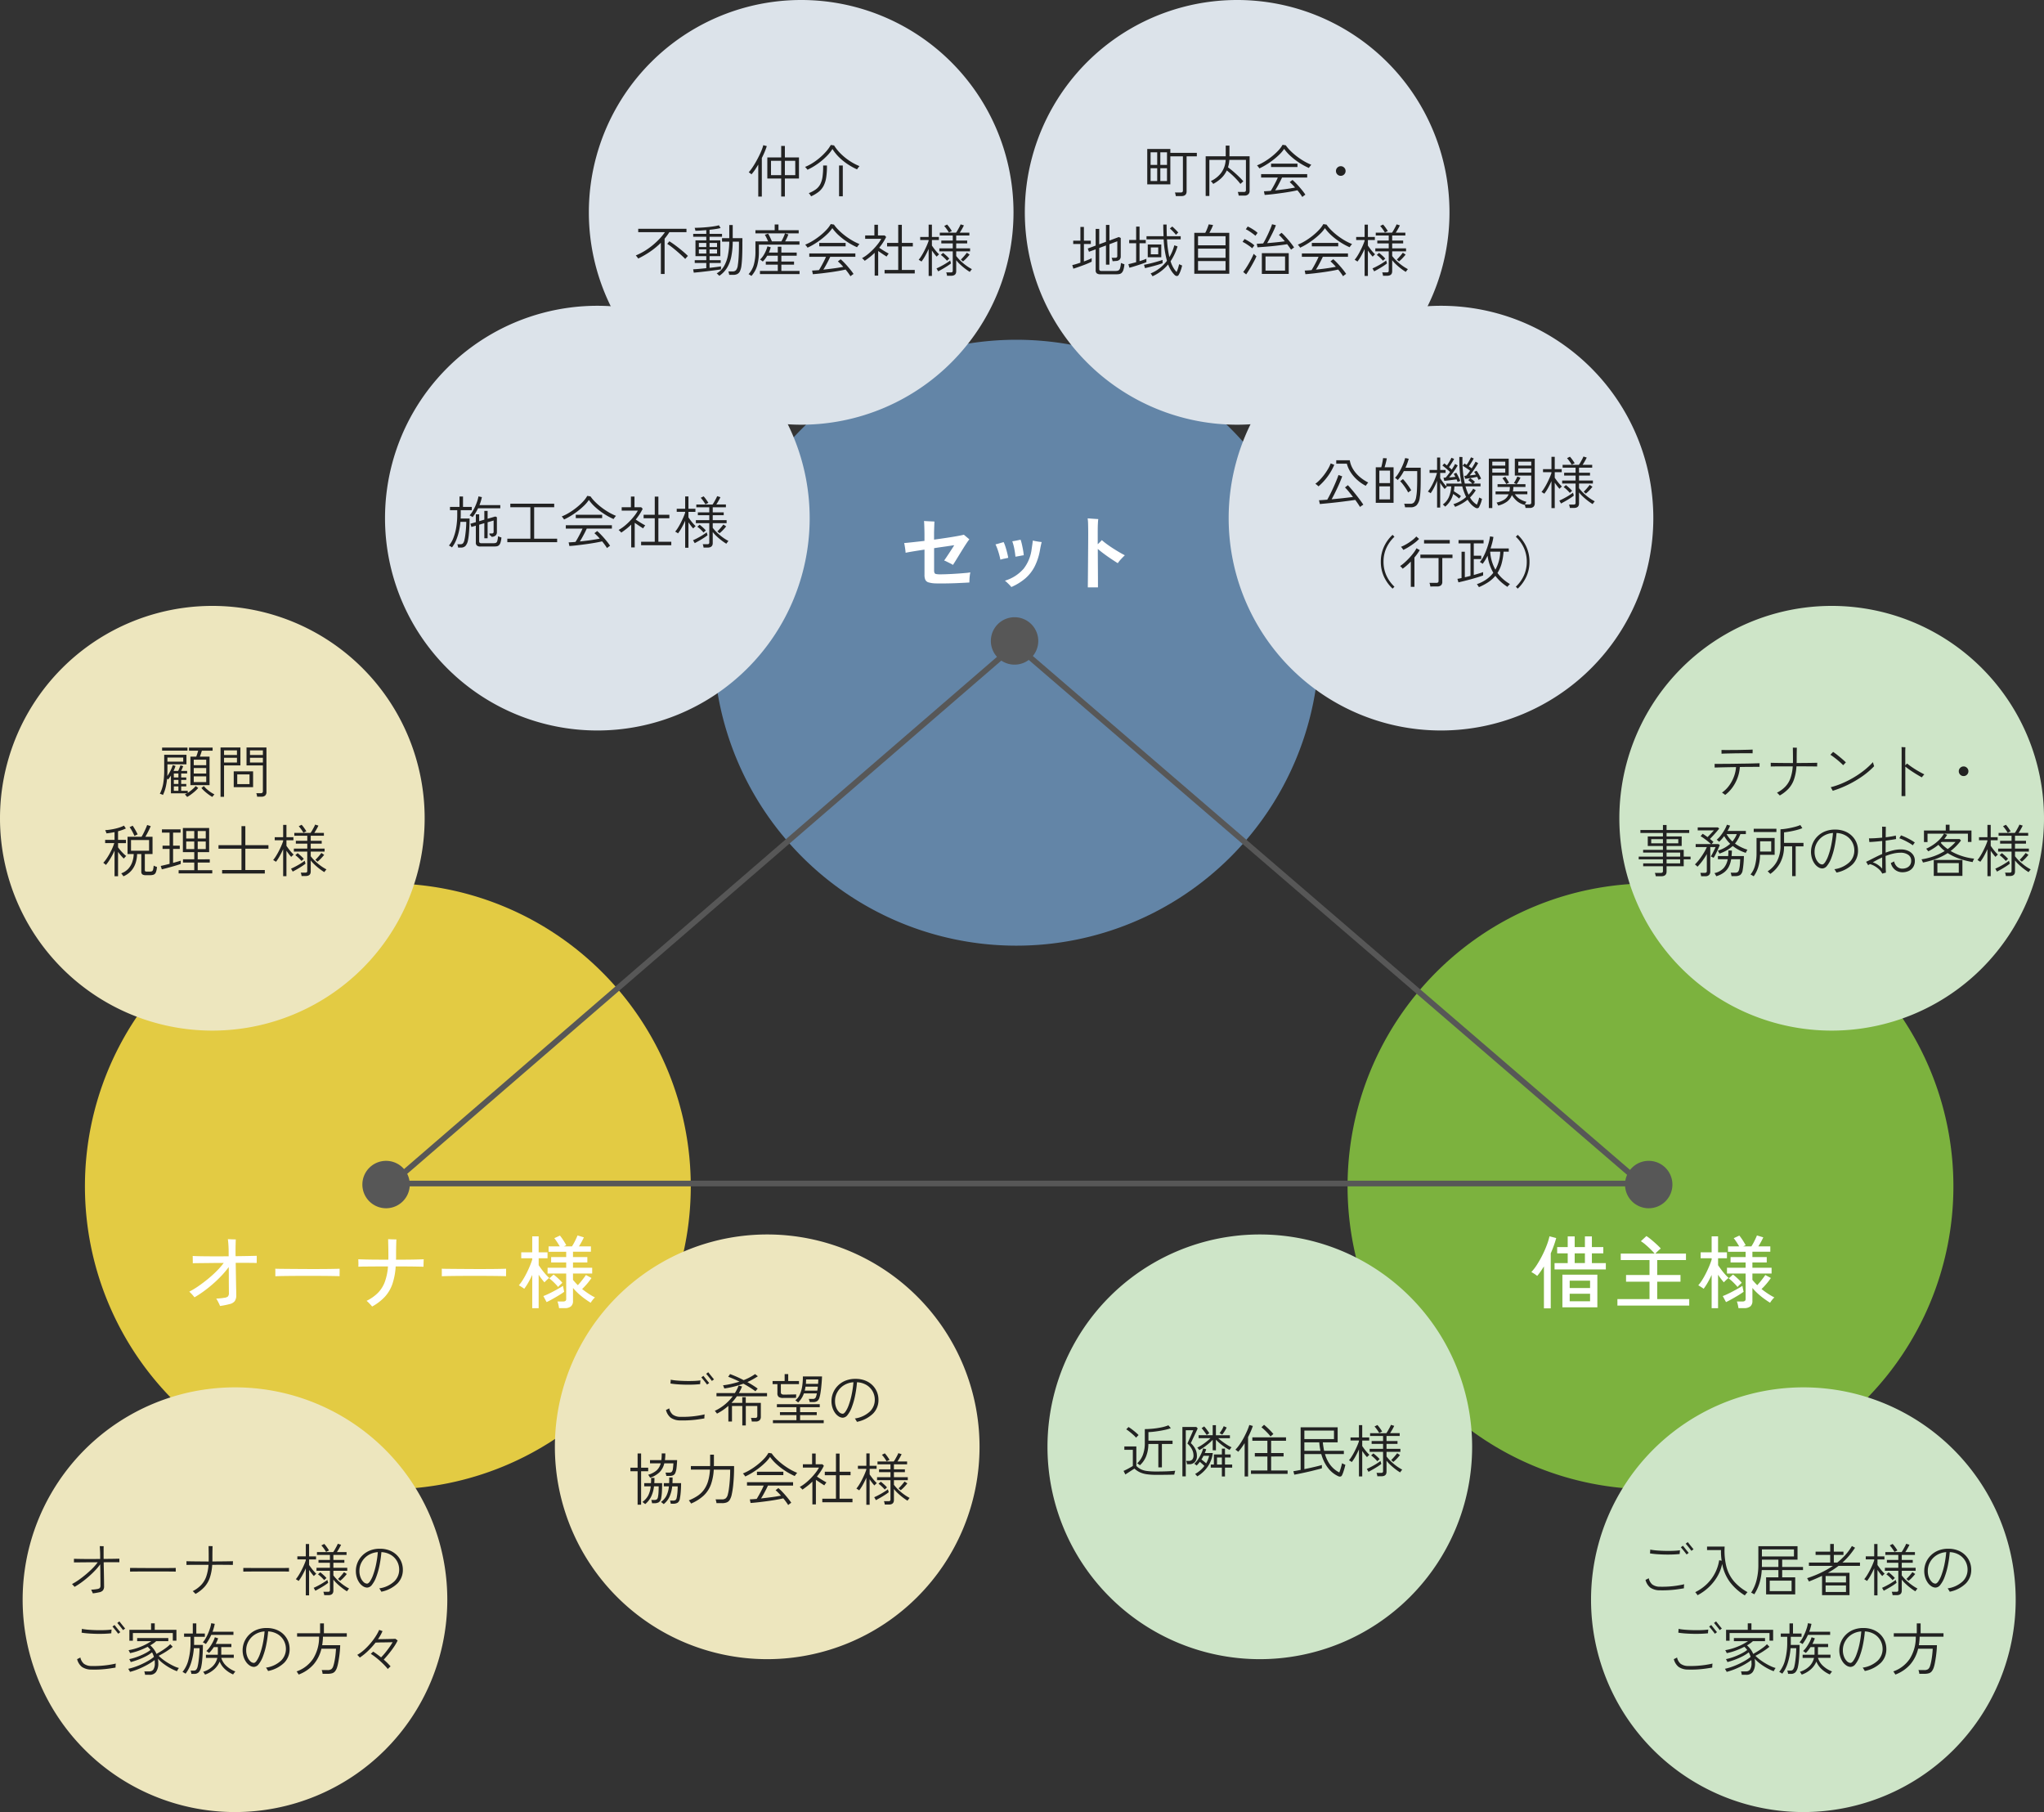 <svg xmlns="http://www.w3.org/2000/svg" width="361" height="320" viewBox="0 0 361 320"><rect x="0" y="0" width="361" height="320" fill="#333333" stroke="none"/><g transform="translate(-8 -948)"><path d="M53.5,0A53.5,53.5,0,1,1,0,53.5,53.5,53.5,0,0,1,53.5,0Z" transform="translate(23 1104)" fill="#e3cb43"/><path d="M53.5,0A53.5,53.5,0,1,1,0,53.5,53.5,53.5,0,0,1,53.5,0Z" transform="translate(246 1104)" fill="#7cb23e"/><path d="M53.5,0A53.5,53.5,0,1,1,0,53.5,53.5,53.5,0,0,1,53.5,0Z" transform="translate(134 1008)" fill="#6385a7"/><path d="M-30.142.63a2.923,2.923,0,0,0-.168-.4q-.126-.259-.266-.518a2.932,2.932,0,0,0-.238-.385q.322-.014.7-.049t.686-.091a1.313,1.313,0,0,0,.679-.231.916.916,0,0,0,.175-.665q0-.322-.007-1.057t-.007-1.659q0-.924-.014-1.82a15.465,15.465,0,0,1-1.225,1.47q-.707.756-1.519,1.47t-1.659,1.33A18.964,18.964,0,0,1-34.65-.9q-.084-.112-.252-.308t-.357-.392a3.187,3.187,0,0,0-.315-.294,15.256,15.256,0,0,0,1.645-1q.861-.6,1.7-1.288A20.008,20.008,0,0,0-30.674-5.6a13.187,13.187,0,0,0,1.19-1.372q-1.2,0-2.338.014t-1.967.021q-.833.007-1.169.021a3.076,3.076,0,0,0,.007-.385q-.007-.259-.007-.518a3.828,3.828,0,0,0-.014-.385q.378.028,1.043.042t1.533.021q.868.007,1.841.007t1.939-.014V-8.9q0-.434-.021-.882t-.056-.826q-.035-.378-.063-.56.126,0,.413.014t.574.021q.287.007.413.007-.014.294-.028.882T-27.4-9.114v.469q0,.245.014.483,1.288-.014,2.31-.035t1.414-.035a4,4,0,0,1,.007.441q-.007.3-.007.553v.28q-.224-.014-.77-.021t-1.3-.007H-27.37q.014.868.028,1.75t.028,1.659q.014.777.028,1.372t.014.889a1.813,1.813,0,0,1-.266,1.085,1.581,1.581,0,0,1-.9.525A13.8,13.8,0,0,1-30.142.63Zm9.772-5.25v-.938q0-.266-.014-.392.35.014,1.05.021l1.631.014,1.974.014q1.043.007,2.086.007t1.967-.007q.924-.007,1.624-.021t1.036-.028v.308q0,.252-.007.567a3.871,3.871,0,0,0,.007.441q-.434-.014-1.288-.028t-1.953-.021q-1.1-.007-2.289-.007t-2.324.007q-1.134.007-2.051.021T-20.37-4.62ZM-3.276.728Q-3.43.532-3.738.21a5.626,5.626,0,0,0-.518-.49A7.4,7.4,0,0,0-2.24-1.7,5.535,5.535,0,0,0-1.029-3.64,10,10,0,0,0-.476-6.356q-1.134,0-2.191.007l-1.855.014q-.8.007-1.19.035.014-.154.014-.406t-.007-.511q-.007-.259-.021-.4.406.014,1.218.035t1.876.028q1.064.007,2.212.007.014-.182.014-.364v-.364q0-1.008-.021-1.8t-.021-1.1q.168.014.462.028t.581.014h.413q-.014.266-.035,1.015T.952-8.274v.364q0,.182-.014.364,1.022,0,1.967-.007t1.708-.028l1.225-.035q-.014.14-.021.4L5.8-6.7Q5.8-6.44,5.8-6.3q-.462-.014-1.225-.028T2.863-6.349Q1.918-6.356.882-6.356A11.784,11.784,0,0,1,.294-3.227a6.493,6.493,0,0,1-1.33,2.24A8.967,8.967,0,0,1-3.276.728ZM9.03-4.62v-.938q0-.266-.014-.392.35.014,1.05.021l1.631.014,1.974.014q1.043.007,2.086.007T17.724-5.9q.924-.007,1.624-.021t1.036-.028v.308q0,.252-.007.567a3.871,3.871,0,0,0,.007.441q-.434-.014-1.288-.028t-1.953-.021q-1.1-.007-2.289-.007t-2.324.007q-1.134.007-2.051.021T9.03-4.62ZM29.736,1.008A5.273,5.273,0,0,0,29.624.4a4.133,4.133,0,0,0-.168-.567h1.008a.666.666,0,0,0,.406-.1A.439.439,0,0,0,31-.63V-5.1h-3.29V-6.118H31v-.938h-2.66v-.952H31v-.938H27.888V-9.9h1.974q-.2-.35-.462-.749t-.5-.693l.994-.462a8.722,8.722,0,0,1,.6.833q.322.5.518.875l-.434.2h1.442a10.112,10.112,0,0,0,.56-1q.28-.567.42-.931l1.12.336q-.154.35-.392.784T33.25-9.9h2.114v.952H32.2v.938h2.534v.952H32.2v.938h3.388V-5.1H32.2v1.12q.182.224.4.462t.455.476q.364-.392.763-.9t.665-.9l.98.532a11.781,11.781,0,0,1-.784,1.029,11.043,11.043,0,0,1-.868.917q.546.434,1.127.819a10.883,10.883,0,0,0,1.141.665,3.07,3.07,0,0,0-.406.441,4.273,4.273,0,0,0-.35.5q-.546-.336-1.134-.77a12.535,12.535,0,0,1-1.106-.917,9.361,9.361,0,0,1-.882-.931v2.3A1.2,1.2,0,0,1,31.836.7a1.682,1.682,0,0,1-1.106.308ZM25,1.022v-5.88q-.322.7-.686,1.337a10.02,10.02,0,0,1-.728,1.113,2.808,2.808,0,0,0-.28-.2q-.182-.119-.371-.238t-.3-.175a7.217,7.217,0,0,0,.693-.945q.357-.567.679-1.211t.581-1.267Q24.85-7.07,25-7.574V-7.8H23.058v-1.05H25v-2.814h1.134v2.814h1.568V-7.8H26.138v1.232q.21.308.525.735T27.335-5A7,7,0,0,0,28-4.326q-.1.07-.273.224t-.329.308q-.154.154-.238.252-.224-.252-.5-.609t-.525-.735V1.022ZM27.538-.056,26.964-1.12q.49-.182,1.134-.5t1.281-.672q.637-.357,1.057-.637.014.084.056.315t.091.448q.049.217.063.287-.392.294-.959.637t-1.134.658Q27.986-.266,27.538-.056Zm2.044-2.66a9.943,9.943,0,0,0-.735-.8,8.673,8.673,0,0,0-.833-.728l.756-.672q.252.182.553.448t.567.532a5.944,5.944,0,0,1,.434.476q-.07.056-.224.2t-.3.287A1.547,1.547,0,0,0,29.582-2.716Z" transform="translate(77 1178)" fill="#fff"/><path d="M-16.058.868V-4.9h6.174V.868Zm-1.386-6.692v-1.12h2.324V-8.666h-1.862V-9.772h1.862v-1.89h1.232v1.89h1.806v-1.89h1.232v1.89h2.016v1.106H-10.85v1.722h2.464v1.12ZM-19.32,1.05V-6.356q-.28.448-.574.875a9.882,9.882,0,0,1-.616.805,4.426,4.426,0,0,0-.5-.371q-.294-.189-.532-.315A9.027,9.027,0,0,0-20.51-6.72a17.894,17.894,0,0,0,.966-1.722,18.5,18.5,0,0,0,.763-1.764,10.381,10.381,0,0,0,.441-1.47l1.19.308q-.182.672-.427,1.351t-.539,1.351V1.05ZM-14.77-.2h3.6v-1.33h-3.6Zm0-2.338h3.6v-1.3h-3.6Zm.882-4.41h1.806V-8.666h-1.806ZM-6.342.56V-.588h5.67V-3.654H-4.816v-1.19H-.672V-7.476H-5.754V-8.624H.238q-.294-.336-.714-.749t-.868-.8a6.954,6.954,0,0,0-.854-.637l.98-.91a8.751,8.751,0,0,1,.847.63q.455.378.9.784t.791.784q-.112.084-.3.252t-.371.35L.35-8.624H5.768v1.148H.686v2.632H4.8v1.19H.686V-.588H6.342V.56Zm21.378.448A5.273,5.273,0,0,0,14.924.4a4.133,4.133,0,0,0-.168-.567h1.008a.666.666,0,0,0,.406-.1A.439.439,0,0,0,16.3-.63V-5.1h-3.29V-6.118H16.3v-.938h-2.66v-.952H16.3v-.938H13.188V-9.9h1.974q-.2-.35-.462-.749t-.5-.693l.994-.462a8.722,8.722,0,0,1,.6.833q.322.5.518.875l-.434.2h1.442a10.112,10.112,0,0,0,.56-1q.28-.567.42-.931l1.12.336q-.154.35-.392.784T18.55-9.9h2.114v.952H17.5v.938h2.534v.952H17.5v.938h3.388V-5.1H17.5v1.12q.182.224.4.462t.455.476q.364-.392.763-.9t.665-.9l.98.532a11.781,11.781,0,0,1-.784,1.029,11.043,11.043,0,0,1-.868.917q.546.434,1.127.819a10.883,10.883,0,0,0,1.141.665,3.07,3.07,0,0,0-.406.441,4.273,4.273,0,0,0-.35.5q-.546-.336-1.134-.77a12.534,12.534,0,0,1-1.106-.917,9.36,9.36,0,0,1-.882-.931v2.3A1.2,1.2,0,0,1,17.136.7a1.682,1.682,0,0,1-1.106.308ZM10.3,1.022v-5.88q-.322.7-.686,1.337A10.02,10.02,0,0,1,8.89-2.408a2.808,2.808,0,0,0-.28-.2q-.182-.119-.371-.238t-.3-.175a7.217,7.217,0,0,0,.693-.945q.357-.567.679-1.211t.581-1.267q.259-.623.413-1.127V-7.8H8.358v-1.05H10.3v-2.814h1.134v2.814h1.568V-7.8H11.438v1.232q.21.308.525.735T12.635-5a6.994,6.994,0,0,0,.665.672q-.1.07-.273.224t-.329.308q-.154.154-.238.252-.224-.252-.5-.609t-.525-.735V1.022ZM12.838-.056,12.264-1.12q.49-.182,1.134-.5t1.281-.672q.637-.357,1.057-.637.014.084.056.315t.091.448q.049.217.063.287-.392.294-.959.637t-1.134.658Q13.286-.266,12.838-.056Zm2.044-2.66a9.943,9.943,0,0,0-.735-.8,8.673,8.673,0,0,0-.833-.728l.756-.672q.252.182.553.448t.567.532a5.944,5.944,0,0,1,.434.476q-.07.056-.224.2t-.3.287A1.547,1.547,0,0,0,14.882-2.716Z" transform="translate(300 1178)" fill="#fff"/><path d="M-14.84.112A4.831,4.831,0,0,1-16-.063a.9.9,0,0,1-.567-.448,2.069,2.069,0,0,1-.154-.889V-5.852q-1.134.168-2.058.322t-1.274.238q-.014-.2-.056-.532t-.1-.672q-.056-.336-.1-.518.42-.028,1.393-.133t2.191-.245v-1.05q0-.5-.014-.994t-.028-.882q-.014-.392-.042-.588l.595.035q.371.021.728.035t.525.028q-.014.182-.028.581t-.028.84q-.014.441-.014.791v.98q1.134-.154,2.2-.315t1.883-.308q.819-.147,1.183-.245.126.112.329.28t.385.322q.182.154.252.224a5.448,5.448,0,0,0-.406.546q-.266.392-.6.924t-.686,1.106q-.35.574-.665,1.085t-.539.847a4.179,4.179,0,0,0-.455-.259q-.315-.161-.63-.315a3.025,3.025,0,0,0-.469-.2q.14-.2.371-.539t.5-.749q.266-.406.511-.784t.4-.63q-.252.028-.791.112t-1.253.182q-.714.1-1.512.224v3.92a1.122,1.122,0,0,0,.07.448.381.381,0,0,0,.287.2A3.288,3.288,0,0,0-14-1.484q.238,0,.784-.014t1.225-.049q.679-.035,1.358-.084t1.225-.1a6.306,6.306,0,0,0,.784-.105q-.056.252-.1.6t-.056.672q-.014.322-.014.518-.392.028-.994.056T-11.081.07q-.693.028-1.393.042T-13.79.126Q-14.406.126-14.84.112ZM-1.386.756A3.242,3.242,0,0,0-1.7.392q-.217-.224-.441-.434A4.166,4.166,0,0,0-2.52-.364,7.065,7.065,0,0,0,.8-2.492,7.088,7.088,0,0,0,2.212-6.006q.056-.378.119-.812t.077-.63q.182.042.49.1t.616.105q.308.042.462.056-.056.2-.133.553T3.7-5.908a10.522,10.522,0,0,1-.959,3.024A7.012,7.012,0,0,1,1.064-.749,9.851,9.851,0,0,1-1.386.756Zm-1.932-4.83q-.07-.378-.2-.861t-.3-.966a7.382,7.382,0,0,0-.364-.875q.308-.07.742-.2t.7-.2a5.835,5.835,0,0,1,.315.812q.161.5.294,1.029t.2.931q-.294.07-.714.154A5.812,5.812,0,0,0-3.318-4.074Zm2.66-.532a13.644,13.644,0,0,0-.2-1.386,8.761,8.761,0,0,0-.357-1.33q.182-.028.462-.077t.567-.112Q.1-7.574.252-7.6a7.231,7.231,0,0,1,.238.847q.112.5.2,1a8.531,8.531,0,0,1,.119.9,4.446,4.446,0,0,0-.455.07q-.287.056-.56.105T-.658-4.606ZM12.124.812q0-.224.007-.8t.014-1.379q.007-.805.014-1.75t.014-1.939q.007-.994.014-1.925t.007-1.687q0-.952-.021-1.673a7.791,7.791,0,0,0-.077-1.029q.224.014.581.042t.714.049l.581.035q-.042.266-.07.833t-.028,1.435V-6.8q.448-.42.728-.728.392.35.91.728t1.085.742q.567.364,1.106.679t.959.525q-.336.322-.686.7a5.385,5.385,0,0,0-.56.7q-.49-.308-1.113-.721t-1.26-.882q-.637-.469-1.155-.917,0,1.008.007,2.086t.014,2.051q.007.973.007,1.68V.812Z" transform="translate(188 1050.911)" fill="#fff"/><path d="M4.186,0A4.186,4.186,0,1,1,0,4.186,4.186,4.186,0,0,1,4.186,0Z" transform="translate(72 1153)" fill="#575757"/><path d="M4.186,0A4.186,4.186,0,1,1,0,4.186,4.186,4.186,0,0,1,4.186,0Z" transform="translate(295 1153)" fill="#575757"/><path d="M4.186,0A4.186,4.186,0,1,1,0,4.186,4.186,4.186,0,0,1,4.186,0Z" transform="translate(183 1057)" fill="#575757"/><path d="M111.5,1.325,2.688,95.314H220.733L111.5,1.325m0-1.32,111.929,96.31H0Z" transform="translate(75.831 1061.186)" fill="#575757"/><path d="M37.5,0A37.5,37.5,0,1,1,0,37.5,37.5,37.5,0,0,1,37.5,0Z" transform="translate(112 948)" fill="#dce3ea" style="mix-blend-mode:multiply;isolation:isolate"/><path d="M37.5,0A37.5,37.5,0,1,1,0,37.5,37.5,37.5,0,0,1,37.5,0Z" transform="translate(76 1002)" fill="#dce3ea" style="mix-blend-mode:multiply;isolation:isolate"/><path d="M37.5,0A37.5,37.5,0,1,1,0,37.5,37.5,37.5,0,0,1,37.5,0Z" transform="translate(8 1055)" fill="#ede6be" style="mix-blend-mode:multiply;isolation:isolate"/><path d="M37.5,0A37.5,37.5,0,1,1,0,37.5,37.5,37.5,0,0,1,37.5,0Z" transform="translate(294 1055)" fill="#cee5c8" style="mix-blend-mode:multiply;isolation:isolate"/><path d="M37.5,0A37.5,37.5,0,1,1,0,37.5,37.5,37.5,0,0,1,37.5,0Z" transform="translate(193 1166)" fill="#cee5c8" style="mix-blend-mode:multiply;isolation:isolate"/><path d="M37.5,0A37.5,37.5,0,1,1,0,37.5,37.5,37.5,0,0,1,37.5,0Z" transform="translate(12 1193)" fill="#ede6be" style="mix-blend-mode:multiply;isolation:isolate"/><path d="M37.5,0A37.5,37.5,0,1,1,0,37.5,37.5,37.5,0,0,1,37.5,0Z" transform="translate(289 1193)" fill="#cee5c8" style="mix-blend-mode:multiply;isolation:isolate"/><path d="M37.5,0A37.5,37.5,0,1,1,0,37.5,37.5,37.5,0,0,1,37.5,0Z" transform="translate(106 1166)" fill="#ede6be" style="mix-blend-mode:multiply;isolation:isolate"/><path d="M37.5,0A37.5,37.5,0,1,1,0,37.5,37.5,37.5,0,0,1,37.5,0Z" transform="translate(225 1002)" fill="#dce3ea" style="mix-blend-mode:multiply;isolation:isolate"/><path d="M37.5,0A37.5,37.5,0,1,1,0,37.5,37.5,37.5,0,0,1,37.5,0Z" transform="translate(189 948)" fill="#dce3ea" style="mix-blend-mode:multiply;isolation:isolate"/><path d="M-4.03.7V-2.47H-6.48V-6.2h2.45V-8.23h.65V-6.2H-.89v3.73H-3.38V.7ZM-8.08.71V-4.94q-.3.51-.6.955a8.2,8.2,0,0,1-.6.775.714.714,0,0,0-.13-.115q-.1-.075-.2-.15a.873.873,0,0,0-.155-.1,7.365,7.365,0,0,0,.6-.77q.315-.46.625-1t.585-1.095q.275-.555.475-1.055a6.607,6.607,0,0,0,.29-.87l.62.17a14.545,14.545,0,0,1-.88,2.1V.71Zm4.7-3.78h1.84L-1.55-5.6H-3.38Zm-2.45,0h1.8V-5.6h-1.8ZM.61-4.02A.683.683,0,0,0,.5-4.175l-.18-.21A.694.694,0,0,0,.18-4.52,8.243,8.243,0,0,0,1.5-5.2a11.062,11.062,0,0,0,1.3-.96A10.752,10.752,0,0,0,3.93-7.275,6.419,6.419,0,0,0,4.73-8.4l.58.08A7.82,7.82,0,0,0,6.445-6.9a10.173,10.173,0,0,0,1.56,1.28,10.033,10.033,0,0,0,1.8.96,1.1,1.1,0,0,0-.145.16q-.1.12-.18.24t-.115.17a11.466,11.466,0,0,1-1.685-.935A10.028,10.028,0,0,1,6.18-6.245,7.994,7.994,0,0,1,5.02-7.69a6.71,6.71,0,0,1-.83,1.075,11.323,11.323,0,0,1-1.105,1.03A12.06,12.06,0,0,1,1.84-4.69,10.865,10.865,0,0,1,.61-4.02ZM1.25.67A1.138,1.138,0,0,0,1.15.5Q1.07.38.98.265A1.021,1.021,0,0,0,.84.11,5.592,5.592,0,0,0,2.09-.56a2.657,2.657,0,0,0,.785-.915,4.187,4.187,0,0,0,.4-1.345A13.191,13.191,0,0,0,3.38-4.77h.67a12.9,12.9,0,0,1-.13,2.105,4.809,4.809,0,0,1-.465,1.49,3.306,3.306,0,0,1-.87,1.05A6.365,6.365,0,0,1,1.25.67Zm4.94,0V-4.77h.66V.67ZM-25.28,14.38V8.87a13.267,13.267,0,0,1-1.855,1.54,16.147,16.147,0,0,1-2.155,1.25.687.687,0,0,0-.11-.175q-.09-.115-.18-.225t-.13-.15a10.993,10.993,0,0,0,1.53-.775,12.223,12.223,0,0,0,1.425-1.01,13.237,13.237,0,0,0,1.235-1.15A10.061,10.061,0,0,0-24.56,7h-4.72V6.4h8.52V7h-3.02q-.19.3-.4.585t-.44.565v6.23Zm4.3-2.65q-.26-.28-.66-.645t-.85-.75q-.45-.385-.885-.72a8.385,8.385,0,0,0-.785-.545l.38-.46q.55.34,1.155.795t1.165.925q.56.47.96.87a1.3,1.3,0,0,0-.14.14q-.1.11-.2.225T-20.98,11.73Zm1.51,2.42-.11-.59q.41-.02,1.03-.075t1.29-.125v-.92H-19.3v-.49h2.04v-.71h-1.91V8.44h1.91V7.81h-2.31V7.3h2.31V6.64l-1.045.075q-.5.035-.875.035a.7.7,0,0,0-.03-.15q-.03-.11-.06-.225a.6.6,0,0,0-.05-.145q.42,0,1.015-.03t1.225-.09q.63-.06,1.175-.145a6.678,6.678,0,0,0,.875-.185l.3.49a7.943,7.943,0,0,1-.845.17q-.515.08-1.105.14V7.3h2.2v.51h-2.2v.63h1.9v2.8h-1.9v.71h1.97v.49h-1.97v.86q.62-.07,1.165-.14t.855-.12v.53q-.31.05-.785.115t-1.03.135q-.555.07-1.11.135t-1.05.115Q-19.13,14.12-19.47,14.15Zm4.51.56a1.267,1.267,0,0,0-.125-.13l-.195-.185a.587.587,0,0,0-.15-.115,3.374,3.374,0,0,0,1.285-1.25,5.971,5.971,0,0,0,.705-1.92,13.579,13.579,0,0,0,.24-2.43h-1.28V8.06h1.28V5.74h.61V8.06h1.71v.4q0,.155-.005.315t0,.44q0,1.14-.04,2.1t-.12,1.545a3.25,3.25,0,0,1-.26,1.015,1.1,1.1,0,0,1-.47.515,1.556,1.556,0,0,1-.72.15h-.72a3.249,3.249,0,0,0-.065-.335,1.737,1.737,0,0,0-.085-.275h.8A.742.742,0,0,0-12,13.7a1.738,1.738,0,0,0,.31-.885q.06-.35.105-.9t.07-1.225q.025-.675.025-1.395V8.68h-1.1a14.21,14.21,0,0,1-.25,2.62,6.117,6.117,0,0,1-.74,1.97A4.721,4.721,0,0,1-14.96,14.71Zm-1.72-3.94h1.32v-.73h-1.32Zm-1.89,0h1.31v-.73h-1.31Zm1.89-1.14h1.32V8.91h-1.32Zm-1.89,0h1.31V8.91h-1.31ZM-7.78,14.4v-.56h3.15v-1.1H-6.75v-.55h2.12V11.16H-6.5a5.145,5.145,0,0,1-.78,1.03q-.09-.08-.235-.19a1.4,1.4,0,0,0-.255-.16,3.483,3.483,0,0,0,.57-.675,5.432,5.432,0,0,0,.45-.835,5.643,5.643,0,0,0,.29-.83l.58.17q-.06.23-.14.465a4.257,4.257,0,0,1-.19.465h1.58V9.57H-4V10.6h2.71v.56H-4v1.03h2.24v.55H-4v1.1H-.79v.56Zm-1.51.33a.993.993,0,0,0-.14-.1l-.22-.14a.378.378,0,0,0-.15-.07,4.064,4.064,0,0,0,.93-1.65,8.538,8.538,0,0,0,.29-2.41V8.63h2.25q-.13-.29-.29-.62a5.553,5.553,0,0,0-.3-.55l.58-.2a5.864,5.864,0,0,1,.35.655q.19.4.32.715H-4q.11-.19.235-.445t.235-.515q.11-.26.17-.45l.6.18q-.1.28-.255.615a6.209,6.209,0,0,1-.325.615H-.8V9.2H-7.97v1.16a9.121,9.121,0,0,1-.3,2.545A4.669,4.669,0,0,1-9.29,14.73Zm.71-7.52V6.65h3.4V5.64h.67V6.65H-.94v.56ZM8.21,14.79q-.16-.26-.385-.57T7.34,13.6q-.55.13-1.3.26t-1.565.24q-.815.11-1.575.195t-1.34.125l-.13-.64q.25-.01.56-.03t.65-.05q.18-.28.415-.7t.46-.865q.225-.445.365-.785H.93v-.6H9.07v.6H4.63q-.16.35-.37.76t-.43.805q-.22.395-.42.7.64-.07,1.29-.15T5.93,13.3q.58-.1,1-.175-.25-.29-.5-.54t-.45-.42l.49-.38q.25.21.57.535t.645.7q.325.375.61.735a7.394,7.394,0,0,1,.455.63,1.628,1.628,0,0,0-.16.1q-.12.085-.235.175A.915.915,0,0,0,8.21,14.79ZM.62,9.74a.911.911,0,0,0-.105-.165Q.43,9.46.34,9.35A.665.665,0,0,0,.2,9.21a8.937,8.937,0,0,0,1.31-.66,12,12,0,0,0,1.31-.915A10.717,10.717,0,0,0,3.95,6.6,5.234,5.234,0,0,0,4.72,5.57l.57.09a6.669,6.669,0,0,0,.8.95,11.031,11.031,0,0,0,1.085.955,12.389,12.389,0,0,0,1.275.865A9.633,9.633,0,0,0,9.8,9.1a1.1,1.1,0,0,0-.145.16q-.1.12-.18.235T9.36,9.66a11.886,11.886,0,0,1-1.66-.9A12.021,12.021,0,0,1,6.18,7.6,7.91,7.91,0,0,1,5,6.29a6,6,0,0,1-.83.99,12.274,12.274,0,0,1-1.115.965,14.044,14.044,0,0,1-1.235.85A11.35,11.35,0,0,1,.62,9.74ZM2.69,9.5V8.9H7.35v.6Zm11.54,4.79v-.62h2.41V9.52H14.67V8.9h1.97V5.7h.64V8.9h1.94v.62H17.28v4.15h2.28v.62Zm-1.75.38V10.64a9.5,9.5,0,0,1-.845.75q-.445.35-.915.67a1.021,1.021,0,0,0-.125-.15q-.1-.1-.2-.195a1.021,1.021,0,0,0-.15-.125,6.712,6.712,0,0,0,1.005-.675,10.476,10.476,0,0,0,.97-.885,11.294,11.294,0,0,0,.835-.96,6.244,6.244,0,0,0,.59-.9H10.8V7.58h1.63V5.69h.63V7.58h1.19l.26.27a9.25,9.25,0,0,1-.56.985,10.547,10.547,0,0,1-.67.915q.26.18.575.38t.61.375q.3.175.495.275a1.632,1.632,0,0,0-.115.145q-.085.115-.16.225a.994.994,0,0,0-.095.16q-.3-.18-.71-.455l-.78-.525v4.34Zm12.78.03a1.9,1.9,0,0,0-.055-.32,1.418,1.418,0,0,0-.095-.28h.81a.405.405,0,0,0,.28-.07.368.368,0,0,0,.07-.26V10.39H23.9V9.86h2.37V8.98H24.25v-.5h2.02V7.59H23.98v-.5h2.87a4.377,4.377,0,0,0,.3-.475q.155-.275.3-.545a4.8,4.8,0,0,0,.21-.45l.58.18q-.13.28-.335.64t-.4.65h1.7v.5H26.88v.89h1.94v.5H26.88v.88h2.45v.53H26.88v.82a7.507,7.507,0,0,0,.77.855,9.187,9.187,0,0,0,.99.83,7.72,7.72,0,0,0,1.02.635.778.778,0,0,0-.12.135l-.155.2q-.075.1-.105.15a9.083,9.083,0,0,1-.855-.59q-.455-.35-.865-.735a5.87,5.87,0,0,1-.68-.745V13.9q0,.8-.9.8Zm-3.25.03V9.96q-.27.61-.595,1.2a7.992,7.992,0,0,1-.665,1.03q-.04-.03-.145-.1l-.21-.13q-.1-.065-.145-.085a5.833,5.833,0,0,0,.5-.7q.26-.415.5-.89t.44-.93q.195-.455.315-.815V8.39H20.52V7.85h1.49V5.67h.58V7.85h1.23v.54H22.59v.98q.15.22.365.51t.455.565a5.557,5.557,0,0,0,.45.465,1.326,1.326,0,0,0-.125.11q-.1.09-.185.18l-.12.12a5.884,5.884,0,0,1-.42-.5q-.22-.29-.42-.58v4.49Zm1.69-.81-.3-.52q.24-.1.565-.265t.67-.36q.345-.2.655-.4T25.82,12a.788.788,0,0,0,.035.15q.035.12.07.235a.844.844,0,0,1,.035.135,7.473,7.473,0,0,1-.675.48q-.4.26-.83.505T23.7,13.92Zm4.38-1.75-.38-.34a4.822,4.822,0,0,0,.37-.37q.2-.22.385-.445t.305-.385l.49.33q-.26.33-.555.64A6.557,6.557,0,0,1,28.08,12.17Zm-2.82-.12a6.87,6.87,0,0,0-.515-.54,5.771,5.771,0,0,0-.585-.49l.4-.36q.29.22.605.51a6.174,6.174,0,0,1,.495.5q-.02.02-.11.1t-.175.16A1.1,1.1,0,0,0,25.26,12.05Zm.33-4.99q-.13-.23-.365-.565a5.7,5.7,0,0,0-.465-.585l.51-.26a5.783,5.783,0,0,1,.46.575q.23.325.38.575Z" transform="translate(150 982)" fill="#222"/><path d="M-19.12.51a1.022,1.022,0,0,1-.645-.16.662.662,0,0,1-.195-.54V-3.17l-.78.23-.18-.57.96-.28V-5.17h.59v1.21l.91-.27V-5.78h.58v1.39l1.37-.4.27.13v2.64a.777.777,0,0,1-.215.575,1.082,1.082,0,0,1-.715.245.992.992,0,0,0-.36-.32q-.01-.06-.02-.145a.4.4,0,0,0-.03-.125h.4a.429.429,0,0,0,.28-.07.337.337,0,0,0,.08-.26V-4.08l-1.06.31V-.95h-.58V-3.61l-.91.27V-.41a.363.363,0,0,0,.08.25.444.444,0,0,0,.33.09h2.05a1.7,1.7,0,0,0,.455-.05.445.445,0,0,0,.27-.31,3.731,3.731,0,0,0,.145-.88,2.136,2.136,0,0,0,.29.125q.18.065.31.105a4.147,4.147,0,0,1-.175.925A1.04,1.04,0,0,1-15.9.31a.768.768,0,0,1-.4.17,3.847,3.847,0,0,1-.5.03h-2.32ZM-23.09.7a2.072,2.072,0,0,0-.055-.3A2.226,2.226,0,0,0-23.23.11h.57a.581.581,0,0,0,.43-.16,1.447,1.447,0,0,0,.27-.68q.06-.24.115-.625t.1-.83q.045-.445.07-.88t.025-.775h-1.03a12.146,12.146,0,0,1-.28,1.74,9.494,9.494,0,0,1-.505,1.55A5.23,5.23,0,0,1-24.18.67a1.158,1.158,0,0,0-.15-.115A2.232,2.232,0,0,0-24.555.42.743.743,0,0,0-24.72.35a4.582,4.582,0,0,0,.8-1.36,9.188,9.188,0,0,0,.5-1.87,13.253,13.253,0,0,0,.175-2.2V-5.9h-1.28v-.58h1.68V-8.32h.62v1.84h1.55v.58h-1.95v.82q0,.16-.005.32t-.015.33h1.58q0,.7-.035,1.445t-.1,1.38A8.65,8.65,0,0,1-21.35-.58,2.1,2.1,0,0,1-21.785.4a1.074,1.074,0,0,1-.825.3Zm2.56-5.38a.789.789,0,0,0-.155-.105l-.225-.125a1.719,1.719,0,0,0-.16-.08,4.05,4.05,0,0,0,.54-.72,8.366,8.366,0,0,0,.475-.91,9.132,9.132,0,0,0,.36-.93,5,5,0,0,0,.195-.79l.61.13q-.08.37-.185.72t-.245.69h3.68v.56h-3.93A8.448,8.448,0,0,1-20.53-4.68ZM-14.4-.25V-.87h4.07V-6.42h-3.54v-.63h7.75v.63H-9.66V-.87H-5.6v.62ZM3.21.79Q3.05.53,2.825.22T2.34-.4q-.55.13-1.3.26T-.525.1Q-1.34.21-2.1.3T-3.44.42l-.13-.64q.25-.01.56-.03t.65-.05q.18-.28.415-.7t.46-.865q.225-.445.365-.785H-4.07v-.6H4.07v.6H-.37q-.16.35-.37.76t-.43.805q-.22.395-.42.7Q-.95-.45-.3-.53T.93-.705q.58-.095,1-.175-.25-.29-.5-.54T.98-1.84l.49-.38q.25.21.57.535t.645.7q.325.375.61.735A7.394,7.394,0,0,1,3.75.38a1.628,1.628,0,0,0-.16.105Q3.47.57,3.355.66A.915.915,0,0,0,3.21.79ZM-4.38-4.26a.911.911,0,0,0-.105-.165Q-4.57-4.54-4.66-4.65a.665.665,0,0,0-.14-.14,8.937,8.937,0,0,0,1.31-.66,12,12,0,0,0,1.31-.915A10.717,10.717,0,0,0-1.05-7.4,5.234,5.234,0,0,0-.28-8.43l.57.09a6.669,6.669,0,0,0,.8.95,11.031,11.031,0,0,0,1.085.955,12.388,12.388,0,0,0,1.275.865A9.633,9.633,0,0,0,4.8-4.9a1.1,1.1,0,0,0-.145.16q-.1.12-.18.235T4.36-4.34a11.886,11.886,0,0,1-1.66-.9A12.021,12.021,0,0,1,1.18-6.4,7.91,7.91,0,0,1,0-7.71a6,6,0,0,1-.83.99,12.274,12.274,0,0,1-1.115.965,14.044,14.044,0,0,1-1.235.85A11.35,11.35,0,0,1-4.38-4.26Zm2.07-.24v-.6H2.35v.6ZM9.23.29V-.33h2.41V-4.48H9.67V-5.1h1.97V-8.3h.64v3.2h1.94v.62H12.28V-.33h2.28V.29ZM7.48.67V-3.36a9.5,9.5,0,0,1-.845.75q-.445.35-.915.67A1.021,1.021,0,0,0,5.6-2.09q-.1-.1-.2-.195a1.021,1.021,0,0,0-.15-.125,6.712,6.712,0,0,0,1.005-.675,10.476,10.476,0,0,0,.97-.885,11.294,11.294,0,0,0,.835-.96,6.244,6.244,0,0,0,.59-.9H5.8v-.59H7.43V-8.31h.63v1.89H9.25l.26.27a9.251,9.251,0,0,1-.56.985,10.547,10.547,0,0,1-.67.915q.26.18.575.38t.61.375q.3.175.495.275a1.632,1.632,0,0,0-.115.145q-.085.115-.16.225a.994.994,0,0,0-.095.16q-.3-.18-.71-.455L8.1-3.67V.67ZM20.26.7A1.9,1.9,0,0,0,20.2.38,1.418,1.418,0,0,0,20.11.1h.81A.405.405,0,0,0,21.2.03a.368.368,0,0,0,.07-.26V-3.61H18.9v-.53h2.37v-.88H19.25v-.5h2.02v-.89H18.98v-.5h2.87a4.377,4.377,0,0,0,.3-.475q.155-.275.3-.545a4.8,4.8,0,0,0,.21-.45l.58.18q-.13.28-.335.64t-.4.65h1.7v.5H21.88v.89h1.94v.5H21.88v.88h2.45v.53H21.88v.82a7.507,7.507,0,0,0,.77.855,9.186,9.186,0,0,0,.99.83,7.72,7.72,0,0,0,1.02.635.778.778,0,0,0-.12.135l-.155.205q-.075.1-.105.15a9.083,9.083,0,0,1-.855-.59q-.455-.35-.865-.735a5.87,5.87,0,0,1-.68-.745V-.1q0,.8-.9.8ZM17.01.73V-4.04q-.27.61-.595,1.2a7.992,7.992,0,0,1-.665,1.03q-.04-.03-.145-.1l-.21-.13Q15.29-2.1,15.25-2.12a5.833,5.833,0,0,0,.5-.7q.26-.415.5-.89t.44-.93q.195-.455.315-.815v-.16H15.52v-.54h1.49V-8.33h.58v2.18h1.23v.54H17.59v.98q.15.22.365.51t.455.565a5.557,5.557,0,0,0,.45.465,1.326,1.326,0,0,0-.125.11q-.1.09-.185.18l-.12.12a5.884,5.884,0,0,1-.42-.5q-.22-.29-.42-.58V.73ZM18.7-.08,18.4-.6q.24-.1.565-.265t.67-.36q.345-.195.655-.4T20.82-2a.788.788,0,0,0,.035.15q.035.12.07.235a.844.844,0,0,1,.035.135,7.473,7.473,0,0,1-.675.48q-.4.26-.83.5T18.7-.08Zm4.38-1.75-.38-.34a4.822,4.822,0,0,0,.37-.37q.2-.22.385-.445t.305-.385l.49.33q-.26.33-.555.64A6.557,6.557,0,0,1,23.08-1.83Zm-2.82-.12a6.87,6.87,0,0,0-.515-.54,5.771,5.771,0,0,0-.585-.49l.4-.36q.29.22.605.51a6.174,6.174,0,0,1,.495.5q-.02.02-.11.1t-.175.16A1.1,1.1,0,0,0,20.26-1.95Zm.33-4.99q-.13-.23-.365-.565a5.7,5.7,0,0,0-.465-.585l.51-.26a5.783,5.783,0,0,1,.46.575q.23.325.38.575Z" transform="translate(112 1044)" fill="#222"/><path d="M-4.95.74a.748.748,0,0,0-.1-.13L-5.215.425A1.053,1.053,0,0,0-5.34.3q.08-.05.17-.095T-4.98.1H-7.81V-3.04q-.12.18-.24.355a3.6,3.6,0,0,1-.26.335q-.02-.02-.07-.06t-.11-.08A10.86,10.86,0,0,1-8.73-1,6.862,6.862,0,0,1-9.22.39,1.326,1.326,0,0,0-9.49.265,1.488,1.488,0,0,0-9.77.18a6.515,6.515,0,0,0,.6-1.835A13.962,13.962,0,0,0-9-4.02V-6.71h3.93v1.69H-8.43v1.06q0,.25-.005.5t-.015.5a6.255,6.255,0,0,0,.575-.97,6.768,6.768,0,0,0,.385-.96l.49.15a6.513,6.513,0,0,1-.35.88h.82q.11-.23.22-.51t.18-.48l.49.15q-.07.17-.17.4t-.2.44h1.06v.45H-6v.71h.9v.43H-6v.71h.9v.43H-6v.78h1.16V.02a8.569,8.569,0,0,0,.78-.59,4.913,4.913,0,0,0,.62-.61l.45.33a5.517,5.517,0,0,1-.59.6q-.34.3-.7.56A5.6,5.6,0,0,1-4.95.74Zm.58-2.09V-6.38h1.03q.09-.23.18-.515T-3-7.43H-4.62v-.55H-.45v.55h-1.9q-.07.25-.17.535l-.18.515H-.99v5.03Zm-5-6.09v-.54h4.48v.54Zm5.59,5.55h2.2V-2.9h-2.2Zm0-1.51h2.2v-.97h-2.2Zm0-1.47h2.2v-.97h-2.2ZM-8.43-5.5h2.79v-.72H-8.43ZM-.51.73A7.681,7.681,0,0,1-1.17.3q-.35-.255-.68-.55a5.682,5.682,0,0,1-.58-.6L-2-1.18a4.812,4.812,0,0,0,.535.55A6.415,6.415,0,0,0-.8-.11,5.406,5.406,0,0,0-.13.28Q-.16.31-.24.405L-.4.6Q-.48.69-.51.73ZM-7.3-.35h.81v-.78H-7.3Zm0-1.21h.81v-.71H-7.3Zm0-1.14h.81v-.71H-7.3ZM7.41.69A2,2,0,0,0,7.355.365,1.406,1.406,0,0,0,7.26.08h.78q.39,0,.39-.35V-4.83H5.54V-8H9.06V-.13a.815.815,0,0,1-.215.61A.952.952,0,0,1,8.16.69ZM.95.71V-8H4.46v3.17H1.57V.71ZM3.28-.99V-3.78H6.7V-.99Zm.62-.54H6.07V-3.24H3.9ZM1.57-5.34H3.85v-.84H1.57Zm4.58,0H8.43v-.84H6.15ZM1.57-6.67H3.85v-.82H1.57Zm4.58,0H8.43v-.82H6.15ZM-16.2,14.75q-.03-.05-.11-.16l-.16-.22a.543.543,0,0,0-.13-.14,3.105,3.105,0,0,0,1.27-.825,3.408,3.408,0,0,0,.7-1.21,4.756,4.756,0,0,0,.245-1.375h-1.09V7.77H-13q.17-.28.365-.665t.365-.77q.17-.385.26-.645l.63.2q-.1.25-.26.585t-.34.675q-.18.34-.35.62h1.27v3.05h-1.36v2.84a.251.251,0,0,0,.07.2.456.456,0,0,0,.28.06h.5a1.1,1.1,0,0,0,.39-.055.4.4,0,0,0,.21-.275,3.612,3.612,0,0,0,.11-.73,1.22,1.22,0,0,0,.28.135q.18.065.3.1a2.959,2.959,0,0,1-.2.97.714.714,0,0,1-.395.4,1.882,1.882,0,0,1-.63.09h-.73a1.061,1.061,0,0,1-.625-.14.591.591,0,0,1-.185-.5V10.82h-.74a5.651,5.651,0,0,1-.26,1.57,3.864,3.864,0,0,1-.765,1.37A3.82,3.82,0,0,1-16.2,14.75Zm-1.57-.01V10.2a10.364,10.364,0,0,1-.465.95q-.265.48-.54.9a7.051,7.051,0,0,1-.525.7.579.579,0,0,0-.13-.13l-.195-.155a.969.969,0,0,0-.135-.1,5.44,5.44,0,0,0,.555-.695q.285-.415.555-.9t.485-.97a8.649,8.649,0,0,0,.345-.91h-1.61V8.32h1.66V6.95q-.37.07-.74.13t-.69.09A.6.6,0,0,0-19.25,7q-.05-.125-.1-.245t-.07-.16a7.082,7.082,0,0,0,.8-.075q.45-.065.92-.17a8.216,8.216,0,0,0,.89-.25,4.166,4.166,0,0,0,.7-.3l.34.5a4.9,4.9,0,0,1-.625.265q-.355.125-.755.235V8.32h1.4V8.9h-1.4v.73q.16.23.415.53t.53.57a5.318,5.318,0,0,0,.485.43l-.12.125q-.09.1-.175.195t-.115.14a6.331,6.331,0,0,1-.495-.515q-.275-.315-.525-.665v4.3Zm2.91-4.51h3.19V8.35h-3.19Zm.61-2.6q-.09-.22-.23-.5t-.305-.565a5,5,0,0,0-.325-.49l.54-.26q.22.31.46.73t.42.81a.907.907,0,0,0-.175.07q-.125.06-.235.12A1.419,1.419,0,0,0-14.25,7.63Zm7.8,6.61v-.57h2.76V12.32H-5.68v-.57h1.99V10.48H-5.7V6.22h4.64v4.26H-3.08v1.27H-.95v.57H-3.08v1.35H-.51v.57Zm-2.97-.72-.19-.6q.3-.06.71-.16l.85-.21V9.92H-9.29V9.34h1.24V7.04H-9.4V6.46h3.29v.58H-7.43v2.3h1.18v.58H-7.43v2.46q.4-.11.75-.21t.6-.18v.58q-.28.1-.7.23t-.905.265q-.48.135-.935.255T-9.42,13.52Zm4.31-3.58h1.42V8.61H-5.11Zm2.03,0h1.42V8.61H-3.08ZM-5.11,8.08h1.42V6.76H-5.11Zm2.03,0h1.42V6.76H-3.08Zm4.31,6.18v-.62H4.65V9.88H.59V9.25H4.65V5.89h.68V9.25H9.41v.63H5.33v3.76H8.77v.62Zm14.03.44a1.9,1.9,0,0,0-.055-.32,1.417,1.417,0,0,0-.1-.28h.81a.405.405,0,0,0,.28-.07.368.368,0,0,0,.07-.26V10.39H13.9V9.86h2.37V8.98H14.25v-.5h2.02V7.59H13.98v-.5h2.87a4.377,4.377,0,0,0,.3-.475q.155-.275.3-.545a4.8,4.8,0,0,0,.21-.45l.58.18q-.13.28-.335.64t-.4.65h1.7v.5H16.88v.89h1.94v.5H16.88v.88h2.45v.53H16.88v.82a7.507,7.507,0,0,0,.77.855,9.187,9.187,0,0,0,.99.83,7.72,7.72,0,0,0,1.02.635.778.778,0,0,0-.12.135l-.155.2q-.075.1-.105.15a9.083,9.083,0,0,1-.855-.59q-.455-.35-.865-.735a5.87,5.87,0,0,1-.68-.745V13.9q0,.8-.9.8Zm-3.25.03V9.96q-.27.61-.6,1.2a7.992,7.992,0,0,1-.665,1.03q-.04-.03-.145-.1l-.21-.13q-.105-.065-.145-.085a5.833,5.833,0,0,0,.5-.7q.26-.415.505-.89t.44-.93q.2-.455.315-.815V8.39H10.52V7.85h1.49V5.67h.58V7.85h1.23v.54H12.59v.98q.15.22.365.51t.455.565a5.558,5.558,0,0,0,.45.465,1.326,1.326,0,0,0-.125.11q-.1.09-.185.18l-.12.12a5.884,5.884,0,0,1-.42-.5q-.22-.29-.42-.58v4.49Zm1.69-.81-.3-.52q.24-.1.565-.265t.67-.36q.345-.2.655-.4T15.82,12a.788.788,0,0,0,.035.15q.035.12.07.235a.844.844,0,0,1,.035.135,7.473,7.473,0,0,1-.675.48q-.4.26-.83.505T13.7,13.92Zm4.38-1.75-.38-.34a4.822,4.822,0,0,0,.37-.37q.2-.22.385-.445t.305-.385l.49.33q-.26.33-.555.64A6.557,6.557,0,0,1,18.08,12.17Zm-2.82-.12a6.871,6.871,0,0,0-.515-.54,5.771,5.771,0,0,0-.585-.49l.4-.36q.29.22.605.51a6.174,6.174,0,0,1,.495.5q-.02.02-.11.1t-.175.16A1.1,1.1,0,0,0,15.26,12.05Zm.33-4.99q-.13-.23-.365-.565a5.7,5.7,0,0,0-.465-.585l.51-.26a5.783,5.783,0,0,1,.46.575q.23.325.38.575Z" transform="translate(46 1088)" fill="#222"/><path d="M-19.31.38a1.733,1.733,0,0,0-.16-.13q-.12-.09-.24-.175a1.021,1.021,0,0,0-.17-.1,5.287,5.287,0,0,0,1.25-1.22,6.459,6.459,0,0,0,.86-1.585,6.068,6.068,0,0,0,.38-1.705q-.79.01-1.535.025t-1.33.03l-.915.025a1.086,1.086,0,0,0,0-.195q0-.135,0-.27a1.119,1.119,0,0,0-.01-.185h.93q.6,0,1.355-.005t1.575-.02q.82-.015,1.6-.025t1.43-.03q.65-.02,1.06-.03,0,.05-.005.18t-.005.26v.19q-.34,0-.885.005l-1.21.01Q-16-4.57-16.72-4.55a6.739,6.739,0,0,1-.39,1.875A7,7,0,0,1-18-.975,6.245,6.245,0,0,1-19.31.38Zm-.65-7.28a1.333,1.333,0,0,0,.005-.22q-.005-.16-.005-.29v-.15q.36.01.92.01t1.2-.005q.645,0,1.29-.015t1.19-.025q.545-.015.9-.035,0,.06,0,.2t-.005.275v.185q-.35-.01-.9-.01t-1.2.005q-.645,0-1.3.015t-1.195.025Q-19.61-6.92-19.96-6.9ZM-9.67.48Q-9.71.43-9.81.325t-.2-.2q-.1-.1-.15-.14A5.387,5.387,0,0,0-8.675-1.1a4.188,4.188,0,0,0,.9-1.49,7.976,7.976,0,0,0,.4-2.07H-9q-.785,0-1.38.005t-.885.015a1.385,1.385,0,0,0,.005-.225q0-.165-.005-.3v-.13q.29.01.89.02t1.39.015q.79.005,1.64.015.01-.16.01-.325V-5.89q0-.76-.01-1.31t-.01-.77l.215,0,.3.01.19,0q-.01.19-.02.73t-.01,1.33v.325q0,.165-.01.325.76-.01,1.46-.015t1.27-.015q.57-.01.91-.02,0,.05-.005.19l-.01.28q0,.14-.005.19-.34-.01-.91-.015l-1.275-.01q-.7-.005-1.465-.005a8.781,8.781,0,0,1-.42,2.27A4.7,4.7,0,0,1-8.09-.755,6.4,6.4,0,0,1-9.67.48ZM-.31-.35a1.682,1.682,0,0,0-.1-.185Q-.49-.67-.565-.81A.938.938,0,0,0-.67-.98a13.832,13.832,0,0,0,2.015-.685A17.209,17.209,0,0,0,3.355-2.68,16.569,16.569,0,0,0,5.22-3.955,12.972,12.972,0,0,0,6.79-5.41q.01.05.055.215t.095.32L7-4.69A14.13,14.13,0,0,1,4.9-2.9,18.648,18.648,0,0,1,2.38-1.42,18.667,18.667,0,0,1-.31-.35ZM1.53-4.87q-.17-.18-.45-.435t-.605-.52q-.325-.265-.64-.5T-.73-6.71l.145-.15.21-.22A1.574,1.574,0,0,0-.25-7.22q.34.22.765.56t.83.685q.4.345.665.605l-.135.14-.2.215ZM11.84.59q0-.34.005-.885T11.85-1.51q0-.67.005-1.395t0-1.43V-6.72q0-.47,0-.82t-.025-.53q.06,0,.205.01t.29.015a1.469,1.469,0,0,1,.2.015q-.03.34-.03,1.24l.01,1.94.185-.185a1.554,1.554,0,0,0,.125-.135q.44.36.975.72t1.08.67q.545.31.995.53-.05.05-.145.155t-.18.215l-.125.16q-.39-.22-.92-.54t-1.06-.68q-.53-.36-.93-.69v2.965q0,.725.005,1.315t.005.94ZM22.8-2.95a.818.818,0,0,1-.6-.25.818.818,0,0,1-.25-.6.818.818,0,0,1,.25-.6.818.818,0,0,1,.6-.25.818.818,0,0,1,.6.25.818.818,0,0,1,.25.6.818.818,0,0,1-.25.6A.818.818,0,0,1,22.8-2.95ZM-31.57,14.74a2.734,2.734,0,0,0-.065-.31,1.808,1.808,0,0,0-.095-.28h1.04a.471.471,0,0,0,.3-.075.344.344,0,0,0,.09-.275v-.82h-3.49v-.51h3.49v-.72h-4.28v-.48h4.28v-.71h-3.5v-.48h3.5V9.4h-2.68V7.71h2.68V7.1h-3.98V6.58h3.98V5.69h.64v.89h4V7.1h-4v.61h2.67V9.4h-2.67v.68h3.03v1.19h1.21v.48h-1.21v1.23h-3.03v.93q0,.83-.93.83Zm1.91-2.27h2.4v-.72h-2.4Zm0-1.2h2.4v-.71h-2.4Zm-2.71-2.35h2.07V8.19h-2.07Zm2.71,0h2.07V8.19h-2.07Zm6.11,5.82q-.02-.13-.065-.315a2.226,2.226,0,0,0-.085-.285h.77a.451.451,0,0,0,.29-.075.33.33,0,0,0,.09-.265V10.82a10.4,10.4,0,0,1-.775,1.2A10.093,10.093,0,0,1-24.2,13.06a1.267,1.267,0,0,0-.125-.13q-.1-.09-.19-.17a.627.627,0,0,0-.145-.1,7.64,7.64,0,0,0,.81-.92,12.769,12.769,0,0,0,.755-1.11,8.378,8.378,0,0,0,.545-1.04h-1.97V9.06h2.71q-.23-.22-.56-.485t-.67-.51a6.3,6.3,0,0,0-.61-.395l.36-.43q.19.11.415.265t.455.325l.38-.4.41-.43q.2-.21.33-.36h-2.86V6.11h3.56l.24.21q-.17.22-.465.56t-.61.68q-.315.34-.565.59.18.14.34.275t.28.245q-.03.04-.145.17t-.185.22h1.19l.26.16q-.07.19-.2.49t-.29.64q-.16.34-.315.64a4.729,4.729,0,0,1-.285.49l-.145-.07-.21-.1a.96.96,0,0,0-.145-.06,5.99,5.99,0,0,0,.315-.555q.165-.325.315-.635t.22-.47h-.94v4.35a.794.794,0,0,1-.215.58.909.909,0,0,1-.675.22Zm3.23-4q-.03-.07-.13-.26a2.582,2.582,0,0,0-.15-.26,5.873,5.873,0,0,0,2.18-1.21,5.916,5.916,0,0,1-1.06-1.36q-.22.29-.445.545a4.881,4.881,0,0,1-.455.455,1.839,1.839,0,0,0-.21-.195,2.306,2.306,0,0,0-.22-.165,4.664,4.664,0,0,0,.735-.77,8.522,8.522,0,0,0,.64-.955A5.522,5.522,0,0,0-19,5.64l.56.16q-.08.22-.2.46t-.255.48h3.24V7.3h-.97a6.011,6.011,0,0,1-.95,1.67,7.459,7.459,0,0,0,1.05.625,8.555,8.555,0,0,0,1.15.465,1.678,1.678,0,0,0-.1.155q-.065.115-.12.23t-.075.165A7.294,7.294,0,0,1-17.97,9.4,6.829,6.829,0,0,1-20.32,10.74Zm-.56,4a1.609,1.609,0,0,0-.085-.165q-.065-.115-.135-.235a.565.565,0,0,0-.11-.15,3.1,3.1,0,0,0,1.655-.915,3.271,3.271,0,0,0,.695-1.535h-1.73v-.56h1.81q.02-.24.03-.49t.01-.51l.62.03q-.01.5-.06.97H-16q-.01.64-.07,1.31t-.15,1.17a1.3,1.3,0,0,1-.435.855,1.543,1.543,0,0,1-.865.2h-.67a1.9,1.9,0,0,0-.06-.31,2.636,2.636,0,0,0-.09-.29h.74a.846.846,0,0,0,.53-.125.986.986,0,0,0,.24-.535,5.083,5.083,0,0,0,.12-.775q.04-.455.05-.945h-1.59a4.475,4.475,0,0,1-.415,1.32,2.954,2.954,0,0,1-.825.995A4.362,4.362,0,0,1-20.88,14.74Zm2.86-6.14a6.031,6.031,0,0,0,.425-.61,4.133,4.133,0,0,0,.335-.69h-1.8A4.858,4.858,0,0,0-18.02,8.6Zm10.54,6.12V9.46H-8.91a6.237,6.237,0,0,1-.7,2.95,5.739,5.739,0,0,1-1.725,1.92,1.354,1.354,0,0,0-.13-.135l-.2-.195a.617.617,0,0,0-.155-.12,4.848,4.848,0,0,0,1.66-1.78,5.887,5.887,0,0,0,.62-2.87V6.45a10.91,10.91,0,0,0,1.2-.14q.655-.11,1.27-.27A7.881,7.881,0,0,0-6.03,5.7l.35.55a8.179,8.179,0,0,1-1.01.33q-.57.15-1.155.255T-8.91,6.99V8.85h3.43v.61H-6.86v5.26Zm-6.79.03q-.04-.03-.16-.1l-.235-.135a.609.609,0,0,0-.175-.075,4.117,4.117,0,0,0,.81-1.625,8.356,8.356,0,0,0,.26-2.155V7.98h3.2v2.98h-2.58a7.891,7.891,0,0,1-.315,2.145A5.77,5.77,0,0,1-14.27,14.75Zm1.13-4.37h1.96V8.57h-1.96Zm-1.13-3.45V6.35h4.01v.58ZM.35,14.09a1.5,1.5,0,0,0-.1-.175Q.18,13.79.1,13.665A.732.732,0,0,0-.03,13.5a4.9,4.9,0,0,0,2.65-1.22,2.854,2.854,0,0,0,.88-2.07,3.054,3.054,0,0,0-.375-1.5A3.019,3.019,0,0,0,2.05,7.595,3.56,3.56,0,0,0,.36,7.1,19.907,19.907,0,0,1,.01,9.525a12.851,12.851,0,0,1-.575,2,4.94,4.94,0,0,1-.74,1.35,1.118,1.118,0,0,1-.835.49,1.371,1.371,0,0,1-.72-.22,2.3,2.3,0,0,1-.65-.615,3.271,3.271,0,0,1-.465-.935,3.775,3.775,0,0,1-.175-1.17,3.819,3.819,0,0,1,.28-1.43,3.838,3.838,0,0,1,.825-1.26,4.033,4.033,0,0,1,1.335-.9A4.628,4.628,0,0,1,.11,6.5a4.575,4.575,0,0,1,1.7.3,3.731,3.731,0,0,1,1.27.815,3.581,3.581,0,0,1,.8,1.185A3.666,3.666,0,0,1,4.15,10.21,3.376,3.376,0,0,1,3.2,12.63,5.7,5.7,0,0,1,.35,14.09Zm-2.52-1.43q.23,0,.51-.395a5.079,5.079,0,0,0,.555-1.13,13.145,13.145,0,0,0,.5-1.755A17.839,17.839,0,0,0-.27,7.1a3.636,3.636,0,0,0-1.72.555,3.364,3.364,0,0,0-1.13,1.2,3.16,3.16,0,0,0-.4,1.56,3.014,3.014,0,0,0,.21,1.165,2.219,2.219,0,0,0,.525.8A.927.927,0,0,0-2.17,12.66ZM8.44,14.28a2.555,2.555,0,0,0-.565-.75,4.326,4.326,0,0,0-.79-.585A3.193,3.193,0,0,0,6.25,12.6a1.647,1.647,0,0,1-.15.095q-.08.045-.16.1a1.5,1.5,0,0,0-.095-.175q-.075-.125-.155-.255a1.068,1.068,0,0,0-.12-.17l.455-.215q.245-.115.525-.265.41-.21.885-.445t.985-.455V8.51q-.61.07-1.2.12T6.15,8.7q0-.06-.015-.2t-.03-.275a1.736,1.736,0,0,0-.025-.18q.47.01,1.085-.025t1.255-.1V6.56q0-.22-.005-.38a1.315,1.315,0,0,0-.015-.2q.07.01.21.015T8.885,6H9.06q0,.03,0,.29t-.01.67q0,.41-.005.9.53-.07.99-.145t.8-.165q0,.04.01.175l.02.27q.01.135.01.175-.37.07-.84.14t-1,.14q0,.56-.005,1.12t0,1a11.191,11.191,0,0,1,1.35-.41A5.756,5.756,0,0,1,11.69,10a3.161,3.161,0,0,1,1.32.255,2.066,2.066,0,0,1,.87.7,1.822,1.822,0,0,1,.31,1.06,2.021,2.021,0,0,1-.285,1.095,1.822,1.822,0,0,1-.78.69,2.617,2.617,0,0,1-1.135.235,2.074,2.074,0,0,1-1.265-.41,2.157,2.157,0,0,1-.775-1.22q.06-.03.18-.085t.24-.115a1.223,1.223,0,0,0,.16-.09,1.719,1.719,0,0,0,.525.945,1.375,1.375,0,0,0,.935.335,1.94,1.94,0,0,0,.75-.145,1.325,1.325,0,0,0,.575-.455,1.311,1.311,0,0,0,.225-.79,1.206,1.206,0,0,0-.525-1.055,2.286,2.286,0,0,0-1.335-.365,5.756,5.756,0,0,0-1.32.16,9.736,9.736,0,0,0-1.34.42q0,.32.01.78t.015.925q0,.465.015.805t.02.43q-.06.01-.195.045l-.265.07A1.872,1.872,0,0,0,8.44,14.28Zm5.4-5a7.055,7.055,0,0,0-.725-.465q-.415-.235-.85-.445a7,7,0,0,0-.825-.34,1.278,1.278,0,0,0,.1-.155l.12-.21q.06-.105.08-.145a10.23,10.23,0,0,1,1.285.565,9.425,9.425,0,0,1,1.165.7,1.435,1.435,0,0,0-.115.14q-.075.1-.145.2A.86.86,0,0,0,13.84,9.28ZM8.42,13.4V11.42a15.937,15.937,0,0,0-1.66.87,3,3,0,0,1,.9.43A3.8,3.8,0,0,1,8.42,13.4Zm7.2-1.08a.959.959,0,0,0-.06-.165q-.05-.115-.105-.235a.6.6,0,0,0-.1-.16,11.732,11.732,0,0,0,2.23-.57,10.241,10.241,0,0,0,1.88-.91,6.658,6.658,0,0,1-.59-.515,6.477,6.477,0,0,1-.52-.575,9.342,9.342,0,0,1-1.8,1.15.969.969,0,0,0-.095-.135l-.155-.195a.825.825,0,0,0-.12-.13,7.585,7.585,0,0,0,1.89-1.185A5.667,5.667,0,0,0,19.34,7.22H16.43V8.7H15.8V6.66h3.85V5.64h.67V6.66h3.87V8.68h-.63V7.22h-4.2l.54.2q-.12.2-.25.39t-.27.36H22.1l.24.26a9.634,9.634,0,0,1-1.83,1.85,9.8,9.8,0,0,0,1.975.885,10.308,10.308,0,0,0,2.185.465,1.336,1.336,0,0,0-.095.17q-.065.13-.115.26l-.07.18a14.957,14.957,0,0,1-2.41-.625,9.51,9.51,0,0,1-1.99-.965,10,10,0,0,1-1.98,1A16.028,16.028,0,0,1,15.62,12.32Zm1.91,2.36V11.86h5.06v2.82Zm.64-.56h3.78v-1.7H18.17Zm1.82-4.18a9.135,9.135,0,0,0,.75-.605,6.95,6.95,0,0,0,.64-.655H18.92l-.15.15a4.132,4.132,0,0,0,.54.575A7.659,7.659,0,0,0,19.99,9.94ZM30.26,14.7a1.9,1.9,0,0,0-.055-.32,1.418,1.418,0,0,0-.095-.28h.81a.405.405,0,0,0,.28-.07.368.368,0,0,0,.07-.26V10.39H28.9V9.86h2.37V8.98H29.25v-.5h2.02V7.59H28.98v-.5h2.87a4.377,4.377,0,0,0,.3-.475q.155-.275.3-.545a4.8,4.8,0,0,0,.21-.45l.58.18q-.13.28-.335.64t-.4.65h1.7v.5H31.88v.89h1.94v.5H31.88v.88h2.45v.53H31.88v.82a7.507,7.507,0,0,0,.77.855,9.187,9.187,0,0,0,.99.83,7.72,7.72,0,0,0,1.02.635.778.778,0,0,0-.12.135l-.155.2q-.075.1-.105.15a9.082,9.082,0,0,1-.855-.59q-.455-.35-.865-.735a5.87,5.87,0,0,1-.68-.745V13.9q0,.8-.9.8Zm-3.25.03V9.96q-.27.61-.595,1.2a7.992,7.992,0,0,1-.665,1.03q-.04-.03-.145-.1l-.21-.13q-.1-.065-.145-.085a5.833,5.833,0,0,0,.5-.7q.26-.415.5-.89t.44-.93q.195-.455.315-.815V8.39H25.52V7.85h1.49V5.67h.58V7.85h1.23v.54H27.59v.98q.15.22.365.51t.455.565a5.557,5.557,0,0,0,.45.465,1.326,1.326,0,0,0-.125.11q-.1.09-.185.18l-.12.12a5.884,5.884,0,0,1-.42-.5q-.22-.29-.42-.58v4.49Zm1.69-.81-.3-.52q.24-.1.565-.265t.67-.36q.345-.2.655-.4T30.82,12a.788.788,0,0,0,.035.15q.035.12.07.235a.844.844,0,0,1,.035.135,7.473,7.473,0,0,1-.675.48q-.4.26-.83.505T28.7,13.92Zm4.38-1.75-.38-.34a4.822,4.822,0,0,0,.37-.37q.2-.22.385-.445t.305-.385l.49.33q-.26.33-.555.64A6.557,6.557,0,0,1,33.08,12.17Zm-2.82-.12a6.87,6.87,0,0,0-.515-.54,5.771,5.771,0,0,0-.585-.49l.4-.36q.29.22.605.51a6.174,6.174,0,0,1,.495.5q-.02.02-.11.1t-.175.16A1.1,1.1,0,0,0,30.26,12.05Zm.33-4.99q-.13-.23-.365-.565a5.7,5.7,0,0,0-.465-.585l.51-.26a5.783,5.783,0,0,1,.46.575q.23.325.38.575Z" transform="translate(332 1088)" fill="#222"/><path d="M-18.42-.87V-5h-1.76a6,6,0,0,1-.42,2.235A4.314,4.314,0,0,1-21.68-1.24a1.435,1.435,0,0,0-.14-.115q-.1-.075-.2-.14t-.145-.085a3.852,3.852,0,0,0,1-1.46,5.883,5.883,0,0,0,.355-2.19v-2.4q.66,0,1.425-.075A14.177,14.177,0,0,0-17.9-7.93,6.987,6.987,0,0,0-16.64-8.3l.43.51a7.61,7.61,0,0,1-.99.285q-.56.125-1.135.215t-1.06.14q-.485.05-.775.05v1.51h4.26V-5h-1.88V-.87ZM-18.8.45A11.17,11.17,0,0,1-20.5.34a4.4,4.4,0,0,1-1.2-.35,3.7,3.7,0,0,1-.935-.64q-.17.1-.475.295l-.615.4q-.31.2-.52.34l-.32-.63q.26-.11.58-.275t.61-.33q.29-.165.45-.265V-3.97h-1.5v-.6h2.12v3.45a3.078,3.078,0,0,0,.8.585,3.491,3.491,0,0,0,1.075.305A12.2,12.2,0,0,0-18.8-.14q1.14,0,1.945-.035t1.415-.1q-.01.04-.05.185t-.075.3a1.119,1.119,0,0,0-.035.2q-.29.01-.8.02T-17.52.445Q-18.14.45-18.8.45Zm-3.55-6.56a4.869,4.869,0,0,0-.495-.5q-.315-.285-.65-.55a6.349,6.349,0,0,0-.595-.425l.4-.41a6.112,6.112,0,0,1,.605.41q.345.26.665.535t.51.475l-.13.13q-.1.1-.19.2T-22.35-6.11ZM-14.17.72V-8h2.46l.24.25q-.01.03-.1.225l-.225.485q-.135.29-.285.605l-.285.6q-.135.285-.22.475t-.1.21a3.7,3.7,0,0,1,.775,1,2.576,2.576,0,0,1,.3,1.225,1.528,1.528,0,0,1-.375,1.125,1.306,1.306,0,0,1-.965.375h-.41a1.5,1.5,0,0,0-.16-.59h.49a.8.8,0,0,0,.59-.22A1.073,1.073,0,0,0-12.21-3a2.351,2.351,0,0,0-.28-1.07,3.429,3.429,0,0,0-.8-1.01q.01-.02.115-.255l.255-.57q.15-.335.3-.67l.25-.575q.1-.24.115-.28h-1.32V.72Zm5.35-4.61V-5.74a7.592,7.592,0,0,1-.745.7q-.415.345-.835.635a8.606,8.606,0,0,1-.79.49.422.422,0,0,0-.085-.13l-.155-.185a.888.888,0,0,0-.12-.125,6.652,6.652,0,0,0,.765-.435q.425-.275.845-.605a9.437,9.437,0,0,0,.73-.63h-2.1v-.52h2.49V-8.32h.57v1.78h2.47v.52H-7.84q.33.3.76.62t.855.585a5.984,5.984,0,0,0,.745.4.825.825,0,0,0-.12.13q-.08.1-.15.2a1.127,1.127,0,0,0-.09.135,7.77,7.77,0,0,1-.81-.475,9.739,9.739,0,0,1-.845-.63,8.588,8.588,0,0,1-.755-.7v1.87ZM-7.2.74V-.82H-9.16v-.55h.55V-3.15H-7.2V-4.18h.55v1.03h1v.54h-1v1.24h1.27v.55H-6.65V.74ZM-11.54.72A.651.651,0,0,0-11.64.6L-11.805.42A1.184,1.184,0,0,0-11.93.3a5.594,5.594,0,0,0,.9-.63,4.863,4.863,0,0,0,.74-.79q-.16-.17-.395-.375l-.405-.355a5.077,5.077,0,0,1-.57.66.59.59,0,0,0-.11-.1q-.09-.07-.18-.135a.473.473,0,0,0-.13-.075,4.194,4.194,0,0,0,.69-.81,6.889,6.889,0,0,0,.55-.99,5.375,5.375,0,0,0,.33-.92l.54.15a3.235,3.235,0,0,1-.105.32q-.065.17-.145.35H-8.8A5.36,5.36,0,0,1-9.725-.96,6.023,6.023,0,0,1-11.54.72Zm1.56-2.3a4.911,4.911,0,0,0,.53-1.33h-.99q-.08.16-.17.32t-.2.32l.43.345Q-10.15-1.74-9.98-1.58Zm1.92.21h.86V-2.61h-.86ZM-9.88-6.59q-.1-.16-.265-.39t-.34-.46a2.774,2.774,0,0,0-.3-.35l.46-.31a4.055,4.055,0,0,1,.325.375q.175.225.335.45a4.477,4.477,0,0,1,.25.385.548.548,0,0,0-.14.08l-.2.135Zm2.75-.06q-.03-.02-.135-.075t-.2-.115a.348.348,0,0,0-.14-.06q.11-.15.255-.37t.275-.455a3.5,3.5,0,0,0,.2-.415l.53.23q-.08.17-.22.41t-.29.465Q-7.01-6.81-7.13-6.65ZM-2.06.28v-.6H.84V-2.79H-1.38V-3.4H.84V-5.57H-1.82v-.6H4.13v.6H1.5V-3.4H3.7v.61H1.5V-.32H4.41v.6ZM-3.18.74V-5.15q-.27.43-.555.82a8.705,8.705,0,0,1-.575.71q-.1-.09-.245-.2a2.1,2.1,0,0,0-.255-.17,7.256,7.256,0,0,0,.76-.94,12.17,12.17,0,0,0,.71-1.165q.33-.615.59-1.21a9.845,9.845,0,0,0,.4-1.055l.62.18q-.16.49-.375.98t-.465.98V.74ZM1.4-6.32a5.736,5.736,0,0,0-.46-.55q-.28-.3-.585-.59A7.239,7.239,0,0,0-.21-7.95l.46-.44q.41.34.87.79a10.606,10.606,0,0,1,.78.84q-.04.03-.15.125l-.215.185A1.038,1.038,0,0,0,1.4-6.32ZM13.35.69A4.756,4.756,0,0,1,12.6.255a4.688,4.688,0,0,1-.83-.75,6.136,6.136,0,0,1-.785-1.14,7.7,7.7,0,0,1-.63-1.585H7.37V-.56q.6-.12,1.2-.255t1.11-.26q.505-.125.785-.215V-.7q-.26.08-.745.2T8.65-.23q-.59.14-1.185.27T6.375.27Q5.88.37,5.59.42L5.43-.19q.19-.03.525-.09T6.71-.42V-7.95h6.54v2.66H10.63q.04.41.1.78t.125.71h3.49v.58H11.01a6.182,6.182,0,0,0,.735,1.63,4.64,4.64,0,0,0,.91,1.035A4.738,4.738,0,0,0,13.54.03q.09-.23.185-.53t.175-.6q.08-.295.12-.5l.165.085q.125.065.255.12a1.549,1.549,0,0,0,.17.065q-.06.29-.16.64t-.21.67a4.482,4.482,0,0,1-.22.54.374.374,0,0,1-.26.225A.637.637,0,0,1,13.35.69ZM7.37-5.87H12.6v-1.5H7.37Zm0,2.07h2.84A11.139,11.139,0,0,1,10-5.29H7.37ZM20.26.7A1.9,1.9,0,0,0,20.2.38,1.418,1.418,0,0,0,20.11.1h.81A.405.405,0,0,0,21.2.03a.368.368,0,0,0,.07-.26V-3.61H18.9v-.53h2.37v-.88H19.25v-.5h2.02v-.89H18.98v-.5h2.87a4.377,4.377,0,0,0,.3-.475q.155-.275.3-.545a4.8,4.8,0,0,0,.21-.45l.58.18q-.13.28-.335.64t-.4.65h1.7v.5H21.88v.89h1.94v.5H21.88v.88h2.45v.53H21.88v.82a7.507,7.507,0,0,0,.77.855,9.186,9.186,0,0,0,.99.83,7.72,7.72,0,0,0,1.02.635.778.778,0,0,0-.12.135l-.155.205q-.075.1-.105.15a9.083,9.083,0,0,1-.855-.59q-.455-.35-.865-.735a5.87,5.87,0,0,1-.68-.745V-.1q0,.8-.9.8ZM17.01.73V-4.04q-.27.61-.595,1.2a7.992,7.992,0,0,1-.665,1.03q-.04-.03-.145-.1l-.21-.13Q15.29-2.1,15.25-2.12a5.833,5.833,0,0,0,.5-.7q.26-.415.5-.89t.44-.93q.195-.455.315-.815v-.16H15.52v-.54h1.49V-8.33h.58v2.18h1.23v.54H17.59v.98q.15.22.365.51t.455.565a5.557,5.557,0,0,0,.45.465,1.326,1.326,0,0,0-.125.11q-.1.09-.185.18l-.12.12a5.884,5.884,0,0,1-.42-.5q-.22-.29-.42-.58V.73ZM18.7-.08,18.4-.6q.24-.1.565-.265t.67-.36q.345-.195.655-.4T20.82-2a.788.788,0,0,0,.035.15q.035.12.07.235a.844.844,0,0,1,.035.135,7.473,7.473,0,0,1-.675.48q-.4.26-.83.5T18.7-.08Zm4.38-1.75-.38-.34a4.822,4.822,0,0,0,.37-.37q.2-.22.385-.445t.305-.385l.49.33q-.26.33-.555.64A6.557,6.557,0,0,1,23.08-1.83Zm-2.82-.12a6.87,6.87,0,0,0-.515-.54,5.771,5.771,0,0,0-.585-.49l.4-.36q.29.22.605.51a6.174,6.174,0,0,1,.495.5q-.02.02-.11.1t-.175.16A1.1,1.1,0,0,0,20.26-1.95Zm.33-4.99q-.13-.23-.365-.565a5.7,5.7,0,0,0-.465-.585l.51-.26a5.783,5.783,0,0,1,.46.575q.23.325.38.575Z" transform="translate(231 1208)" fill="#222"/><path d="M-25.6.38q-.02-.05-.085-.19l-.13-.28a.716.716,0,0,0-.1-.18q.27-.01.555-.04t.5-.07a.972.972,0,0,0,.475-.175.673.673,0,0,0,.125-.485q0-.24,0-.65t-.01-.93q0-.52-.01-1.07T-24.3-4.75a9.756,9.756,0,0,1-.885,1.065q-.525.555-1.145,1.1T-27.595-1.57a12.348,12.348,0,0,1-1.235.8q-.03-.04-.125-.145l-.19-.21a.777.777,0,0,0-.145-.135,10.511,10.511,0,0,0,1.23-.76q.65-.46,1.285-.995T-25.6-4.1A8.253,8.253,0,0,0-24.74-5.11q-.68,0-1.34,0l-1.24.01-1,.01q-.42.005-.62.005v-.64q.29.01.785.02t1.125.015q.63,0,1.33,0t1.39-.005v-.7q0-.28-.015-.595t-.03-.58q-.015-.265-.025-.395l.19.005.305.01.195,0q-.01.16-.01.455V-6.1q0,.195.01.4.64-.01,1.2-.015t.97-.015q.41-.01.6-.01v.63q-.15-.01-.55-.01h-.975q-.575,0-1.245.01.01.58.025,1.21t.025,1.22q.01.59.015,1.055t.005.725a1.156,1.156,0,0,1-.2.755,1.156,1.156,0,0,1-.65.335q-.28.06-.565.11T-25.6.38Zm6.57-3.84v-.65q.35,0,.99.005l1.44.01q.8.005,1.65.005h1.64q.79,0,1.41-.005t.94-.015v.65q-.33-.01-.945-.015l-1.39-.01q-.775,0-1.61,0t-1.63,0l-1.445.01Q-18.63-3.47-19.03-3.46ZM-7.47.48Q-7.51.43-7.61.325t-.2-.2q-.1-.1-.15-.14A5.387,5.387,0,0,0-6.475-1.1a4.188,4.188,0,0,0,.9-1.49,7.976,7.976,0,0,0,.4-2.07H-6.805q-.785,0-1.38.005t-.885.015a1.385,1.385,0,0,0,.005-.225q0-.165-.005-.3v-.13q.29.01.89.02t1.39.015q.79.005,1.64.015.01-.16.01-.325V-5.89q0-.76-.01-1.31t-.01-.77l.215,0,.3.01.19,0q-.01.19-.02.73t-.01,1.33v.325q0,.165-.01.325.76-.01,1.46-.015t1.27-.015q.57-.01.91-.02,0,.05-.005.19l-.01.28q-.005.14-.005.19-.34-.01-.91-.015l-1.275-.01Q-3.76-4.66-4.52-4.66a8.781,8.781,0,0,1-.42,2.27A4.7,4.7,0,0,1-5.89-.755,6.4,6.4,0,0,1-7.47.48ZM.97-3.46v-.65q.35,0,.99.005L3.4-4.1q.8.005,1.65.005H6.69q.79,0,1.41-.005t.94-.015v.65q-.33-.01-.945-.015L6.7-3.485q-.775,0-1.61,0t-1.63,0l-1.445.01Q1.37-3.47.97-3.46ZM15.26.7A1.9,1.9,0,0,0,15.2.38a1.417,1.417,0,0,0-.1-.28h.81A.405.405,0,0,0,16.2.03a.368.368,0,0,0,.07-.26V-3.61H13.9v-.53h2.37v-.88H14.25v-.5h2.02v-.89H13.98v-.5h2.87a4.377,4.377,0,0,0,.3-.475q.155-.275.3-.545a4.8,4.8,0,0,0,.21-.45l.58.18q-.13.28-.335.64t-.4.65h1.7v.5H16.88v.89h1.94v.5H16.88v.88h2.45v.53H16.88v.82a7.507,7.507,0,0,0,.77.855,9.186,9.186,0,0,0,.99.83,7.72,7.72,0,0,0,1.02.635.778.778,0,0,0-.12.135l-.155.205q-.075.1-.105.15a9.083,9.083,0,0,1-.855-.59q-.455-.35-.865-.735a5.87,5.87,0,0,1-.68-.745V-.1q0,.8-.9.8ZM12.01.73V-4.04q-.27.61-.6,1.2a7.992,7.992,0,0,1-.665,1.03q-.04-.03-.145-.1l-.21-.13Q10.29-2.1,10.25-2.12a5.833,5.833,0,0,0,.5-.7q.26-.415.505-.89t.44-.93q.2-.455.315-.815v-.16H10.52v-.54h1.49V-8.33h.58v2.18h1.23v.54H12.59v.98q.15.22.365.51t.455.565a5.558,5.558,0,0,0,.45.465,1.326,1.326,0,0,0-.125.11q-.1.09-.185.18l-.12.12a5.884,5.884,0,0,1-.42-.5q-.22-.29-.42-.58V.73ZM13.7-.08,13.4-.6q.24-.1.565-.265t.67-.36q.345-.195.655-.4T15.82-2a.788.788,0,0,0,.035.15q.035.12.07.235a.844.844,0,0,1,.035.135,7.473,7.473,0,0,1-.675.48q-.4.26-.83.5T13.7-.08Zm4.38-1.75-.38-.34a4.822,4.822,0,0,0,.37-.37q.2-.22.385-.445t.305-.385l.49.33q-.26.33-.555.64A6.557,6.557,0,0,1,18.08-1.83Zm-2.82-.12a6.871,6.871,0,0,0-.515-.54,5.771,5.771,0,0,0-.585-.49l.4-.36q.29.22.605.51a6.174,6.174,0,0,1,.495.5q-.02.02-.11.1t-.175.16A1.1,1.1,0,0,0,15.26-1.95Zm.33-4.99q-.13-.23-.365-.565a5.7,5.7,0,0,0-.465-.585l.51-.26a5.783,5.783,0,0,1,.46.575q.23.325.38.575ZM25.35.09a1.5,1.5,0,0,0-.095-.175Q25.18-.21,25.1-.335A.732.732,0,0,0,24.97-.5a4.9,4.9,0,0,0,2.65-1.22,2.854,2.854,0,0,0,.88-2.07,3.054,3.054,0,0,0-.375-1.5A3.019,3.019,0,0,0,27.05-6.405,3.56,3.56,0,0,0,25.36-6.9a19.907,19.907,0,0,1-.35,2.425,12.851,12.851,0,0,1-.575,1.995,4.94,4.94,0,0,1-.74,1.35,1.118,1.118,0,0,1-.835.49,1.371,1.371,0,0,1-.72-.22,2.3,2.3,0,0,1-.65-.615,3.271,3.271,0,0,1-.465-.935,3.775,3.775,0,0,1-.175-1.17,3.819,3.819,0,0,1,.28-1.43,3.838,3.838,0,0,1,.825-1.26,4.033,4.033,0,0,1,1.335-.9A4.628,4.628,0,0,1,25.11-7.5a4.575,4.575,0,0,1,1.695.3,3.731,3.731,0,0,1,1.27.815,3.581,3.581,0,0,1,.8,1.185A3.666,3.666,0,0,1,29.15-3.79a3.376,3.376,0,0,1-.955,2.42A5.7,5.7,0,0,1,25.35.09ZM22.83-1.34q.23,0,.51-.395a5.079,5.079,0,0,0,.555-1.13,13.145,13.145,0,0,0,.5-1.755A17.839,17.839,0,0,0,24.73-6.9a3.636,3.636,0,0,0-1.72.555,3.364,3.364,0,0,0-1.13,1.2,3.16,3.16,0,0,0-.4,1.56,3.014,3.014,0,0,0,.21,1.165,2.219,2.219,0,0,0,.525.8A.927.927,0,0,0,22.83-1.34ZM-25.81,13.84a2.953,2.953,0,0,1-1.725-.475,2.507,2.507,0,0,1-.845-1.375,1.678,1.678,0,0,0,.175-.075q.115-.055.235-.12a.764.764,0,0,0,.16-.1,2.024,2.024,0,0,0,.62,1.11,2.255,2.255,0,0,0,1.39.4q.78.02,1.575-.035t1.5-.165q.7-.11,1.18-.23-.01.06-.025.215t-.02.3q0,.145,0,.195-.51.09-1.185.185t-1.445.145Q-25,13.86-25.81,13.84Zm3.47-6.41q-.54.06-1.225.085t-1.41.01Q-25.7,7.51-26.38,7.46t-1.21-.14q.01-.07.02-.2l.02-.27a.918.918,0,0,0,0-.2,10.766,10.766,0,0,0,1.2.155q.695.055,1.445.07t1.44-.01a11.434,11.434,0,0,0,1.18-.095q-.01.05-.025.19t-.025.28Q-22.34,7.38-22.34,7.43Zm2.07-.56-.2-.265q-.135-.175-.3-.38t-.305-.375q-.14-.17-.21-.24l.37-.28q.07.09.21.265l.3.375q.16.2.3.37t.21.25Zm-.85.64-.205-.265q-.135-.175-.3-.38t-.305-.375q-.14-.17-.21-.25l.37-.27q.07.09.21.265l.3.375q.16.2.3.37t.21.25Zm4.74,7.25a2.028,2.028,0,0,0-.055-.315,2.226,2.226,0,0,0-.085-.285h.89a.849.849,0,0,0,.72-.33,1.992,1.992,0,0,0,.25-1.16,4.277,4.277,0,0,0-.03-.51,10.548,10.548,0,0,1-1.23.8,14.808,14.808,0,0,1-1.53.745,11.48,11.48,0,0,1-1.59.54,1.609,1.609,0,0,0-.085-.165q-.065-.115-.135-.23a.944.944,0,0,0-.1-.145,10.1,10.1,0,0,0,1.14-.32,12.443,12.443,0,0,0,1.245-.5q.625-.29,1.19-.62a7.28,7.28,0,0,0,.975-.67q-.07-.21-.15-.41a3.005,3.005,0,0,0-.19-.39,6.154,6.154,0,0,1-1.09.7,12.358,12.358,0,0,1-1.335.59q-.695.26-1.335.43a.743.743,0,0,0-.07-.165q-.06-.115-.115-.225a.4.4,0,0,0-.085-.13,8.656,8.656,0,0,0,.975-.255q.515-.165,1.03-.385t.97-.47a5.722,5.722,0,0,0,.785-.51q-.11-.15-.235-.29t-.265-.27a13.056,13.056,0,0,1-1.525.67,10.292,10.292,0,0,1-1.585.45.932.932,0,0,0-.065-.15q-.055-.11-.115-.225a.706.706,0,0,0-.09-.145,10.266,10.266,0,0,0,2.215-.64,10.189,10.189,0,0,0,1.8-.95h-2.49V8.27h5.5v.55h-2.14a3.991,3.991,0,0,1-.465.375q-.265.185-.575.365a4.986,4.986,0,0,1,.615.675,3.718,3.718,0,0,1,.475.835q.41-.22.885-.52t.89-.615a5.087,5.087,0,0,0,.655-.575l.44.45a9.373,9.373,0,0,1-.76.575q-.43.3-.88.56t-.84.465a7.72,7.72,0,0,0,.8.685,9.608,9.608,0,0,0,.96.64q.505.3.975.515a4.573,4.573,0,0,0,.84.31,1.076,1.076,0,0,0-.115.155q-.075.115-.14.24t-.095.175a9.019,9.019,0,0,1-1.165-.54,9.858,9.858,0,0,1-1.2-.775,6.409,6.409,0,0,1-.99-.9,4.494,4.494,0,0,1,.06.74,2.608,2.608,0,0,1-.4,1.61,1.35,1.35,0,0,1-1.125.5Zm-2.77-6.02V6.82h3.83V5.67h.65V6.82h3.83V8.73h-.64V7.39h-7.05V8.74ZM-8.2,14.6a1.951,1.951,0,0,0-.055-.3,2.281,2.281,0,0,0-.085-.28h.57a.571.571,0,0,0,.43-.165,1.472,1.472,0,0,0,.27-.675q.06-.24.115-.625t.1-.83q.045-.445.07-.885t.025-.78h-1A11.113,11.113,0,0,1-8.235,12.6,6.072,6.072,0,0,1-9.23,14.57a.916.916,0,0,0-.155-.11q-.115-.07-.225-.13a.672.672,0,0,0-.16-.07A5.409,5.409,0,0,0-8.715,12.1,11.93,11.93,0,0,0-8.35,9.01V8.05H-9.49V7.47h1.54V5.68h.62V7.47h1.51v.58h-1.9v.96q0,.12,0,.235t-.005.235h1.56q0,.69-.035,1.435T-6.3,12.3a8.648,8.648,0,0,1-.155,1.03,2.057,2.057,0,0,1-.435.97,1.084,1.084,0,0,1-.825.3Zm2.41.13a.99.99,0,0,0-.085-.15l-.135-.2a.665.665,0,0,0-.12-.145,4.153,4.153,0,0,0,1.655-.94,3.009,3.009,0,0,0,.855-1.52H-5.63v-.56h2.1q0-.06,0-.125t.005-.135V9.87h-.71q-.19.28-.4.55a4.5,4.5,0,0,1-.44.49.608.608,0,0,0-.125-.1l-.21-.15a1.362,1.362,0,0,0-.145-.1,3.912,3.912,0,0,0,.625-.72,7.842,7.842,0,0,0,.54-.9,4.62,4.62,0,0,0,.335-.81l.58.19q-.08.24-.19.49t-.24.5h2.77v.56H-2.92v1.215a.76.76,0,0,1-.01.125H-.71v.56H-2.92a3.173,3.173,0,0,0,.875,1.4,4.849,4.849,0,0,0,1.615,1q-.03.03-.12.145t-.175.23a1.39,1.39,0,0,0-.1.155,4.989,4.989,0,0,1-1.405-.9,3.783,3.783,0,0,1-.975-1.37,3.713,3.713,0,0,1-.98,1.37A4.839,4.839,0,0,1-5.79,14.73Zm.15-5.4a.812.812,0,0,0-.145-.095q-.115-.065-.23-.125t-.165-.08a4.248,4.248,0,0,0,.505-.715,8.256,8.256,0,0,0,.45-.91A9.643,9.643,0,0,0-4.88,6.46a4.648,4.648,0,0,0,.18-.81l.63.11a7.836,7.836,0,0,1-.39,1.39H-.77v.56H-4.69a7.9,7.9,0,0,1-.43.835A9.407,9.407,0,0,1-5.64,9.33ZM5.35,14.09a1.5,1.5,0,0,0-.1-.175q-.075-.125-.155-.25a.732.732,0,0,0-.13-.165,4.9,4.9,0,0,0,2.65-1.22,2.854,2.854,0,0,0,.88-2.07,3.054,3.054,0,0,0-.375-1.5A3.019,3.019,0,0,0,7.05,7.595,3.56,3.56,0,0,0,5.36,7.1a19.907,19.907,0,0,1-.35,2.425,12.851,12.851,0,0,1-.575,2,4.94,4.94,0,0,1-.74,1.35,1.118,1.118,0,0,1-.835.49,1.371,1.371,0,0,1-.72-.22,2.3,2.3,0,0,1-.65-.615,3.271,3.271,0,0,1-.465-.935A3.775,3.775,0,0,1,.85,10.42,3.859,3.859,0,0,1,1.955,7.73a4.033,4.033,0,0,1,1.335-.9A4.628,4.628,0,0,1,5.11,6.5a4.575,4.575,0,0,1,1.7.3,3.731,3.731,0,0,1,1.27.815,3.581,3.581,0,0,1,.8,1.185A3.666,3.666,0,0,1,9.15,10.21,3.376,3.376,0,0,1,8.2,12.63,5.7,5.7,0,0,1,5.35,14.09ZM2.83,12.66q.23,0,.51-.395a5.079,5.079,0,0,0,.555-1.13,13.145,13.145,0,0,0,.5-1.755A17.839,17.839,0,0,0,4.73,7.1a3.636,3.636,0,0,0-1.72.555,3.364,3.364,0,0,0-1.13,1.2,3.16,3.16,0,0,0-.4,1.56,3.014,3.014,0,0,0,.21,1.165,2.219,2.219,0,0,0,.525.8A.927.927,0,0,0,2.83,12.66Zm7.92,2.06a1.134,1.134,0,0,0-.1-.165q-.075-.115-.15-.235a.478.478,0,0,0-.125-.15,5.813,5.813,0,0,0,2.925-2.245,7.153,7.153,0,0,0,1.055-3.9H10.47V7.42h4.06V5.68h.68V7.42h4.04v.61H15.04q-.01.39-.045.765t-.1.735h3.19q-.01.47-.06,1.025t-.13,1.1q-.08.545-.175,1.025a6.24,6.24,0,0,1-.2.8,2.157,2.157,0,0,1-.35.67,1.052,1.052,0,0,1-.5.335,2.51,2.51,0,0,1-.755.1h-.94a2.262,2.262,0,0,0-.06-.35,1.535,1.535,0,0,0-.1-.31h1.02a1.163,1.163,0,0,0,.68-.155,1.074,1.074,0,0,0,.34-.525,5.991,5.991,0,0,0,.185-.685q.085-.395.15-.835t.1-.85q.04-.41.05-.72H14.77a6.613,6.613,0,0,1-1.35,2.73A6.58,6.58,0,0,1,10.75,14.72Zm15.74-.98a8.207,8.207,0,0,0-.6-.685q-.365-.375-.79-.755t-.845-.7a8.038,8.038,0,0,0-.77-.535l.42-.4q.3.19.665.455t.735.565q.34-.34.72-.805t.73-.96q.35-.495.59-.915-.31.01-.735.02t-.87.015q-.445,0-.82.015t-.585.01a13.7,13.7,0,0,1-1.31,1.455,10.247,10.247,0,0,1-1.48,1.2q-.03-.04-.12-.14t-.185-.2a.641.641,0,0,0-.155-.13,7.35,7.35,0,0,0,1.195-.865A11.636,11.636,0,0,0,23.38,9.26a11.245,11.245,0,0,0,.93-1.23,8.422,8.422,0,0,0,.66-1.2l.59.22a8.088,8.088,0,0,1-.8,1.42q.39,0,.89-.01l.985-.02q.485-.01.82-.02t.375-.02l.4.3a8.1,8.1,0,0,1-.675,1.16q-.425.62-.9,1.2t-.88,1.02q.36.31.675.625t.535.575a1.182,1.182,0,0,0-.155.125q-.1.1-.2.19A1.65,1.65,0,0,0,26.49,13.74Z" transform="translate(50 1229)" fill="#222"/><path d="M-25.81-.16a2.953,2.953,0,0,1-1.725-.475A2.507,2.507,0,0,1-28.38-2.01a1.678,1.678,0,0,0,.175-.075q.115-.055.235-.12a.764.764,0,0,0,.16-.1,2.024,2.024,0,0,0,.62,1.11,2.255,2.255,0,0,0,1.39.4q.78.02,1.575-.035T-22.73-1q.7-.11,1.18-.23-.01.06-.025.215t-.02.3q0,.145,0,.2-.51.09-1.185.185T-24.23-.19Q-25-.14-25.81-.16Zm3.47-6.41q-.54.06-1.225.085t-1.41.01Q-25.7-6.49-26.38-6.54t-1.21-.14q.01-.07.02-.2l.02-.27a.918.918,0,0,0,0-.2,10.766,10.766,0,0,0,1.2.155q.695.055,1.445.07t1.44-.01a11.434,11.434,0,0,0,1.18-.095q-.01.05-.025.19t-.025.28Q-22.34-6.62-22.34-6.57Zm2.07-.56-.2-.265q-.135-.175-.3-.38t-.305-.375q-.14-.17-.21-.24l.37-.28q.07.09.21.265l.3.375q.16.2.3.37t.21.25Zm-.85.64-.205-.265q-.135-.175-.3-.38t-.305-.375q-.14-.17-.21-.25l.37-.27q.07.09.21.265l.3.375q.16.2.3.37t.21.25ZM-10.84.74a9.472,9.472,0,0,1-2.645-2.375A7.793,7.793,0,0,1-14.84-4.83a7.125,7.125,0,0,1-.845,2.215A8.491,8.491,0,0,1-17.2-.71,8.876,8.876,0,0,1-19.19.71,1.345,1.345,0,0,0-19.3.54q-.08-.11-.165-.22A.947.947,0,0,0-19.6.17,8,8,0,0,0-17.51-1.3a7.443,7.443,0,0,0,1.42-1.935,7.4,7.4,0,0,0,.72-2.235l.44.08a10.533,10.533,0,0,1-.12-1.88h-2.46v-.61h3.11a11.478,11.478,0,0,0,.3,3.515,6.6,6.6,0,0,0,1.33,2.6A8.748,8.748,0,0,0-10.35.17a.786.786,0,0,0-.15.145q-.1.115-.2.24T-10.84.74ZM-7.08.56V-2.45h2.17V-3.73H-7.85a9.93,9.93,0,0,1-.405,2.31A8.031,8.031,0,0,1-9.17.55a1.678,1.678,0,0,0-.155-.1Q-9.44.39-9.56.33A.821.821,0,0,0-9.73.26a7.241,7.241,0,0,0,.95-2.165A10.8,10.8,0,0,0-8.45-4.69V-7.95h6.92v2.38H-4.24v1.29H-.56v.55H-4.24v1.28h2.3V.56Zm.64-.58h3.86V-1.87H-6.44ZM-7.82-6.14h5.66V-7.38H-7.82Zm0,1.86h2.91V-5.57H-7.82ZM2.8.7V-2.71q-.55.26-1.13.51T.48-1.71A.748.748,0,0,0,.4-1.885l-.14-.25A1.781,1.781,0,0,0,.16-2.3a19.68,19.68,0,0,0,2.415-.955A16.3,16.3,0,0,0,4.71-4.47H.48v-.59H4.24V-6.41H1.66v-.58H4.24V-8.34h.64v1.35h1.7v.58H4.88v1.35h.61A12.127,12.127,0,0,0,6.945-6.43,9.078,9.078,0,0,0,8.07-7.98l.56.3A13.983,13.983,0,0,1,7.565-6.25,11.941,11.941,0,0,1,6.4-5.06H9.5v.59H5.71A15.54,15.54,0,0,1,3.84-3.25H7.65V.7ZM3.43.14h3.6V-1.02H3.43Zm0-1.69h3.6V-2.68H3.43ZM15.26.7A1.9,1.9,0,0,0,15.2.38a1.417,1.417,0,0,0-.1-.28h.81A.405.405,0,0,0,16.2.03a.368.368,0,0,0,.07-.26V-3.61H13.9v-.53h2.37v-.88H14.25v-.5h2.02v-.89H13.98v-.5h2.87a4.377,4.377,0,0,0,.3-.475q.155-.275.3-.545a4.8,4.8,0,0,0,.21-.45l.58.18q-.13.28-.335.64t-.4.65h1.7v.5H16.88v.89h1.94v.5H16.88v.88h2.45v.53H16.88v.82a7.507,7.507,0,0,0,.77.855,9.186,9.186,0,0,0,.99.83,7.72,7.72,0,0,0,1.02.635.778.778,0,0,0-.12.135l-.155.205q-.075.1-.105.15a9.083,9.083,0,0,1-.855-.59q-.455-.35-.865-.735a5.87,5.87,0,0,1-.68-.745V-.1q0,.8-.9.8ZM12.01.73V-4.04q-.27.61-.6,1.2a7.992,7.992,0,0,1-.665,1.03q-.04-.03-.145-.1l-.21-.13Q10.29-2.1,10.25-2.12a5.833,5.833,0,0,0,.5-.7q.26-.415.505-.89t.44-.93q.2-.455.315-.815v-.16H10.52v-.54h1.49V-8.33h.58v2.18h1.23v.54H12.59v.98q.15.22.365.51t.455.565a5.558,5.558,0,0,0,.45.465,1.326,1.326,0,0,0-.125.11q-.1.09-.185.18l-.12.12a5.884,5.884,0,0,1-.42-.5q-.22-.29-.42-.58V.73ZM13.7-.08,13.4-.6q.24-.1.565-.265t.67-.36q.345-.195.655-.4T15.82-2a.788.788,0,0,0,.035.15q.035.12.07.235a.844.844,0,0,1,.035.135,7.473,7.473,0,0,1-.675.48q-.4.26-.83.5T13.7-.08Zm4.38-1.75-.38-.34a4.822,4.822,0,0,0,.37-.37q.2-.22.385-.445t.305-.385l.49.33q-.26.33-.555.64A6.557,6.557,0,0,1,18.08-1.83Zm-2.82-.12a6.871,6.871,0,0,0-.515-.54,5.771,5.771,0,0,0-.585-.49l.4-.36q.29.22.605.51a6.174,6.174,0,0,1,.495.5q-.02.02-.11.1t-.175.16A1.1,1.1,0,0,0,15.26-1.95Zm.33-4.99q-.13-.23-.365-.565a5.7,5.7,0,0,0-.465-.585l.51-.26a5.783,5.783,0,0,1,.46.575q.23.325.38.575ZM25.35.09a1.5,1.5,0,0,0-.095-.175Q25.18-.21,25.1-.335A.732.732,0,0,0,24.97-.5a4.9,4.9,0,0,0,2.65-1.22,2.854,2.854,0,0,0,.88-2.07,3.054,3.054,0,0,0-.375-1.5A3.019,3.019,0,0,0,27.05-6.405,3.56,3.56,0,0,0,25.36-6.9a19.907,19.907,0,0,1-.35,2.425,12.851,12.851,0,0,1-.575,1.995,4.94,4.94,0,0,1-.74,1.35,1.118,1.118,0,0,1-.835.49,1.371,1.371,0,0,1-.72-.22,2.3,2.3,0,0,1-.65-.615,3.271,3.271,0,0,1-.465-.935,3.775,3.775,0,0,1-.175-1.17,3.819,3.819,0,0,1,.28-1.43,3.838,3.838,0,0,1,.825-1.26,4.033,4.033,0,0,1,1.335-.9A4.628,4.628,0,0,1,25.11-7.5a4.575,4.575,0,0,1,1.695.3,3.731,3.731,0,0,1,1.27.815,3.581,3.581,0,0,1,.8,1.185A3.666,3.666,0,0,1,29.15-3.79a3.376,3.376,0,0,1-.955,2.42A5.7,5.7,0,0,1,25.35.09ZM22.83-1.34q.23,0,.51-.395a5.079,5.079,0,0,0,.555-1.13,13.145,13.145,0,0,0,.5-1.755A17.839,17.839,0,0,0,24.73-6.9a3.636,3.636,0,0,0-1.72.555,3.364,3.364,0,0,0-1.13,1.2,3.16,3.16,0,0,0-.4,1.56,3.014,3.014,0,0,0,.21,1.165,2.219,2.219,0,0,0,.525.8A.927.927,0,0,0,22.83-1.34ZM-20.81,13.84a2.953,2.953,0,0,1-1.725-.475,2.507,2.507,0,0,1-.845-1.375,1.678,1.678,0,0,0,.175-.075q.115-.055.235-.12a.764.764,0,0,0,.16-.1,2.024,2.024,0,0,0,.62,1.11,2.255,2.255,0,0,0,1.39.4q.78.02,1.575-.035t1.5-.165q.7-.11,1.18-.23-.01.06-.025.215t-.02.3q0,.145,0,.195-.51.09-1.185.185t-1.445.145Q-20,13.86-20.81,13.84Zm3.47-6.41q-.54.06-1.225.085t-1.41.01Q-20.7,7.51-21.38,7.46t-1.21-.14q.01-.07.02-.2l.02-.27a.918.918,0,0,0,0-.2,10.766,10.766,0,0,0,1.2.155q.695.055,1.445.07t1.44-.01a11.434,11.434,0,0,0,1.18-.095q-.01.05-.025.19t-.025.28Q-17.34,7.38-17.34,7.43Zm2.07-.56-.2-.265q-.135-.175-.3-.38t-.305-.375q-.14-.17-.21-.24l.37-.28q.07.09.21.265l.3.375q.16.2.3.37t.21.25Zm-.85.64-.205-.265q-.135-.175-.3-.38t-.305-.375q-.14-.17-.21-.25l.37-.27q.07.09.21.265l.3.375q.16.2.3.37t.21.25Zm4.74,7.25a2.029,2.029,0,0,0-.055-.315,2.226,2.226,0,0,0-.085-.285h.89a.849.849,0,0,0,.72-.33,1.992,1.992,0,0,0,.25-1.16,4.277,4.277,0,0,0-.03-.51,10.548,10.548,0,0,1-1.23.8,14.808,14.808,0,0,1-1.53.745,11.48,11.48,0,0,1-1.59.54,1.609,1.609,0,0,0-.085-.165q-.065-.115-.135-.23a.944.944,0,0,0-.1-.145,10.1,10.1,0,0,0,1.14-.32,12.443,12.443,0,0,0,1.245-.5q.625-.29,1.19-.62a7.28,7.28,0,0,0,.975-.67q-.07-.21-.15-.41a3.005,3.005,0,0,0-.19-.39,6.154,6.154,0,0,1-1.09.7,12.359,12.359,0,0,1-1.335.59q-.7.26-1.335.43a.743.743,0,0,0-.07-.165q-.06-.115-.115-.225a.4.4,0,0,0-.085-.13,8.656,8.656,0,0,0,.975-.255q.515-.165,1.03-.385t.97-.47a5.722,5.722,0,0,0,.785-.51q-.11-.15-.235-.29t-.265-.27a13.056,13.056,0,0,1-1.525.67,10.292,10.292,0,0,1-1.585.45.932.932,0,0,0-.065-.15q-.055-.11-.115-.225a.706.706,0,0,0-.09-.145,10.266,10.266,0,0,0,2.215-.64,10.189,10.189,0,0,0,1.805-.95h-2.49V8.27h5.5v.55H-9.41a3.991,3.991,0,0,1-.465.375q-.265.185-.575.365a4.986,4.986,0,0,1,.615.675,3.718,3.718,0,0,1,.475.835q.41-.22.885-.52t.89-.615A5.087,5.087,0,0,0-6.93,9.36l.44.45a9.373,9.373,0,0,1-.76.575q-.43.3-.88.56t-.84.465a7.72,7.72,0,0,0,.8.685,9.608,9.608,0,0,0,.96.64q.5.3.975.515a4.573,4.573,0,0,0,.84.31,1.076,1.076,0,0,0-.115.155q-.075.115-.14.24t-.095.175a9.019,9.019,0,0,1-1.165-.54,9.858,9.858,0,0,1-1.2-.775,6.409,6.409,0,0,1-.99-.9,4.494,4.494,0,0,1,.06.74,2.608,2.608,0,0,1-.4,1.61,1.35,1.35,0,0,1-1.125.5Zm-2.77-6.02V6.82h3.83V5.67h.65V6.82h3.83V8.73h-.64V7.39h-7.05V8.74ZM-3.2,14.6a1.951,1.951,0,0,0-.055-.3,2.281,2.281,0,0,0-.085-.28h.57a.571.571,0,0,0,.43-.165,1.472,1.472,0,0,0,.27-.675q.06-.24.115-.625t.1-.83q.045-.445.07-.885t.025-.78h-1A11.113,11.113,0,0,1-3.235,12.6,6.072,6.072,0,0,1-4.23,14.57a.915.915,0,0,0-.155-.11q-.115-.07-.225-.13a.672.672,0,0,0-.16-.07A5.409,5.409,0,0,0-3.715,12.1,11.93,11.93,0,0,0-3.35,9.01V8.05H-4.49V7.47h1.54V5.68h.62V7.47H-.82v.58h-1.9v.96q0,.12,0,.235t-.005.235h1.56q0,.69-.035,1.435T-1.3,12.3a8.648,8.648,0,0,1-.155,1.03,2.057,2.057,0,0,1-.435.97,1.084,1.084,0,0,1-.825.3Zm2.41.13a.99.99,0,0,0-.085-.15l-.135-.2a.665.665,0,0,0-.12-.145,4.153,4.153,0,0,0,1.655-.94,3.009,3.009,0,0,0,.855-1.52H-.63v-.56h2.1q0-.06,0-.125t.005-.135V9.87H.77q-.19.28-.4.55a4.5,4.5,0,0,1-.44.49.608.608,0,0,0-.125-.1l-.21-.15a1.362,1.362,0,0,0-.145-.1,3.912,3.912,0,0,0,.625-.72,7.842,7.842,0,0,0,.54-.9A4.62,4.62,0,0,0,.95,8.13l.58.19q-.08.24-.19.49t-.24.5H3.87v.56H2.08v1.215a.76.76,0,0,1-.01.125H4.29v.56H2.08a3.173,3.173,0,0,0,.875,1.4,4.849,4.849,0,0,0,1.615,1q-.03.03-.12.145t-.175.23a1.39,1.39,0,0,0-.1.155,4.989,4.989,0,0,1-1.405-.9,3.783,3.783,0,0,1-.975-1.37A3.713,3.713,0,0,1,.81,13.8,4.839,4.839,0,0,1-.79,14.73Zm.15-5.4a.812.812,0,0,0-.145-.095Q-.9,9.17-1.015,9.11t-.165-.08a4.248,4.248,0,0,0,.5-.715,8.257,8.257,0,0,0,.45-.91A9.643,9.643,0,0,0,.12,6.46,4.648,4.648,0,0,0,.3,5.65l.63.11A7.836,7.836,0,0,1,.54,7.15H4.23v.56H.31a7.9,7.9,0,0,1-.43.835A9.407,9.407,0,0,1-.64,9.33Zm10.99,4.76a1.5,1.5,0,0,0-.1-.175q-.075-.125-.155-.25a.732.732,0,0,0-.13-.165,4.9,4.9,0,0,0,2.65-1.22,2.854,2.854,0,0,0,.88-2.07,3.054,3.054,0,0,0-.375-1.5A3.019,3.019,0,0,0,12.05,7.595,3.56,3.56,0,0,0,10.36,7.1a19.907,19.907,0,0,1-.35,2.425,12.851,12.851,0,0,1-.575,2,4.94,4.94,0,0,1-.74,1.35,1.118,1.118,0,0,1-.835.49,1.371,1.371,0,0,1-.72-.22,2.3,2.3,0,0,1-.65-.615,3.271,3.271,0,0,1-.465-.935,3.775,3.775,0,0,1-.175-1.17A3.859,3.859,0,0,1,6.955,7.73a4.033,4.033,0,0,1,1.335-.9A4.628,4.628,0,0,1,10.11,6.5a4.575,4.575,0,0,1,1.7.3,3.731,3.731,0,0,1,1.27.815,3.581,3.581,0,0,1,.8,1.185,3.666,3.666,0,0,1,.275,1.415,3.376,3.376,0,0,1-.955,2.42A5.7,5.7,0,0,1,10.35,14.09ZM7.83,12.66q.23,0,.51-.395a5.079,5.079,0,0,0,.555-1.13A13.145,13.145,0,0,0,9.4,9.38,17.839,17.839,0,0,0,9.73,7.1a3.636,3.636,0,0,0-1.72.555,3.364,3.364,0,0,0-1.13,1.2,3.16,3.16,0,0,0-.4,1.56,3.014,3.014,0,0,0,.21,1.165,2.219,2.219,0,0,0,.525.8A.927.927,0,0,0,7.83,12.66Zm7.92,2.06a1.134,1.134,0,0,0-.1-.165q-.075-.115-.15-.235a.478.478,0,0,0-.125-.15,5.813,5.813,0,0,0,2.925-2.245,7.153,7.153,0,0,0,1.055-3.9H15.47V7.42h4.06V5.68h.68V7.42h4.04v.61H20.04q-.01.39-.045.765T19.9,9.53h3.19q-.01.47-.06,1.025t-.13,1.1q-.08.545-.175,1.025a6.24,6.24,0,0,1-.2.8,2.157,2.157,0,0,1-.35.67,1.052,1.052,0,0,1-.5.335,2.51,2.51,0,0,1-.755.1h-.94a2.262,2.262,0,0,0-.06-.35,1.535,1.535,0,0,0-.1-.31h1.02a1.163,1.163,0,0,0,.68-.155,1.074,1.074,0,0,0,.34-.525,5.991,5.991,0,0,0,.185-.685q.085-.395.15-.835t.1-.85q.04-.41.05-.72H19.77a6.613,6.613,0,0,1-1.35,2.73A6.58,6.58,0,0,1,15.75,14.72Z" transform="translate(327 1229)" fill="#222"/><path d="M-15.81-.16a2.953,2.953,0,0,1-1.725-.475A2.507,2.507,0,0,1-18.38-2.01a1.678,1.678,0,0,0,.175-.075q.115-.055.235-.12a.764.764,0,0,0,.16-.1,2.024,2.024,0,0,0,.62,1.11,2.255,2.255,0,0,0,1.39.4q.78.02,1.575-.035T-12.73-1q.7-.11,1.18-.23-.01.06-.025.215t-.02.3q0,.145-.005.2-.51.09-1.185.185T-14.23-.19Q-15-.14-15.81-.16Zm3.47-6.41q-.54.06-1.225.085t-1.41.01Q-15.7-6.49-16.38-6.54t-1.21-.14q.01-.07.02-.2l.02-.27a.918.918,0,0,0,0-.2,10.766,10.766,0,0,0,1.2.155q.695.055,1.445.07t1.44-.01a11.434,11.434,0,0,0,1.18-.095q-.01.05-.025.19t-.025.28Q-12.34-6.62-12.34-6.57Zm2.07-.56-.2-.265q-.135-.175-.3-.38t-.305-.375q-.14-.17-.21-.24l.37-.28q.07.09.21.265l.3.375q.16.2.3.37t.21.25Zm-.85.64-.2-.265q-.135-.175-.3-.38t-.305-.375q-.14-.17-.21-.25l.37-.27q.07.09.21.265l.3.375q.16.2.3.37t.21.25ZM-4.9.73V-2.71H-6.72V.03h-.64V-2.73A9.495,9.495,0,0,1-9.37-1.36q-.03-.05-.105-.15t-.155-.2a.943.943,0,0,0-.13-.14,8.176,8.176,0,0,0,1.755-1.1A8.543,8.543,0,0,0-6.59-4.42H-9.46v-.57h3.25a7.054,7.054,0,0,0,.66-1.33l.61.16q-.12.31-.26.6t-.3.57H-.53v.57H-5.86q-.21.31-.445.6t-.5.56h1.9V-4.27h.62v1.01h2.66V-.79a.815.815,0,0,1-.22.6.944.944,0,0,1-.7.225h-.68A1.964,1.964,0,0,0-3.28-.3a1.561,1.561,0,0,0-.1-.3h.74a.449.449,0,0,0,.3-.08.347.347,0,0,0,.09-.27V-2.71H-4.28V.73ZM-2.57-5.3q-.49-.37-1.03-.705T-4.7-6.65a16.477,16.477,0,0,1-3.38.85,1.145,1.145,0,0,0-.055-.165Q-8.18-6.08-8.23-6.2a.852.852,0,0,0-.08-.16,13.973,13.973,0,0,0,1.485-.26q.735-.17,1.425-.39-.48-.24-.975-.455t-1.015-.4l.33-.48q.62.23,1.225.5t1.175.57a9.867,9.867,0,0,0,1.1-.505,8.947,8.947,0,0,0,.92-.565l.49.39A14.265,14.265,0,0,1-4-6.93,16.94,16.94,0,0,1-2.18-5.78q-.03.03-.12.135t-.17.2A1,1,0,0,0-2.57-5.3ZM.51.32V-.21H4.66V-1.1H1.75v-.52H4.66V-2.5H1.21v-.53H8.78v.53H5.31v.88H8.25v.52H5.31v.89H9.48V.32ZM4.96-3.32a.9.9,0,0,0-.135-.125q-.1-.085-.21-.16a.873.873,0,0,0-.155-.1,2.681,2.681,0,0,0,.815-1.07,5.749,5.749,0,0,0,.415-1.5A10.667,10.667,0,0,0,5.8-7.93H9.18q-.01.4-.05.935T9.03-5.91q-.06.55-.14,1.01a4.838,4.838,0,0,1-.17.72,1.139,1.139,0,0,1-.39.61,1.3,1.3,0,0,1-.69.17H7.01a3.292,3.292,0,0,0-.17-.56h.71a.515.515,0,0,0,.56-.36q.04-.11.08-.265t.08-.345H5.98A4.117,4.117,0,0,1,4.96-3.32ZM2.33-4.13a1.331,1.331,0,0,1-.8-.18A.807.807,0,0,1,1.3-4.97v-1.6H.45v-.55H2.58V-8.34h.63v1.22h1.9v.55H1.91v1.4a.435.435,0,0,0,.12.35.754.754,0,0,0,.46.1l.275,0,.525-.01.6-.01.505-.01.24-.005a1.3,1.3,0,0,0-.02.17q-.01.13-.015.26a1.054,1.054,0,0,1-.015.17,1.833,1.833,0,0,1-.25.015q-.21.005-.515.005t-.615,0q-.31.005-.55.005Zm4-2.49H8.48q.02-.21.03-.41t.01-.37H6.37q-.01.2-.015.395T6.33-6.62Zm-.2,1.2H8.35q.06-.34.09-.71H6.27q-.03.19-.065.365T6.13-5.42ZM15.35.09a1.5,1.5,0,0,0-.1-.175Q15.18-.21,15.1-.335A.732.732,0,0,0,14.97-.5a4.9,4.9,0,0,0,2.65-1.22,2.854,2.854,0,0,0,.88-2.07,3.054,3.054,0,0,0-.375-1.5A3.019,3.019,0,0,0,17.05-6.405,3.56,3.56,0,0,0,15.36-6.9a19.907,19.907,0,0,1-.35,2.425,12.851,12.851,0,0,1-.575,1.995,4.94,4.94,0,0,1-.74,1.35,1.118,1.118,0,0,1-.835.49,1.371,1.371,0,0,1-.72-.22,2.3,2.3,0,0,1-.65-.615,3.271,3.271,0,0,1-.465-.935,3.775,3.775,0,0,1-.175-1.17,3.819,3.819,0,0,1,.28-1.43,3.838,3.838,0,0,1,.825-1.26,4.033,4.033,0,0,1,1.335-.9A4.628,4.628,0,0,1,15.11-7.5a4.575,4.575,0,0,1,1.7.3,3.731,3.731,0,0,1,1.27.815,3.581,3.581,0,0,1,.8,1.185A3.666,3.666,0,0,1,19.15-3.79a3.376,3.376,0,0,1-.955,2.42A5.7,5.7,0,0,1,15.35.09ZM12.83-1.34q.23,0,.51-.395a5.079,5.079,0,0,0,.555-1.13,13.145,13.145,0,0,0,.5-1.755A17.839,17.839,0,0,0,14.73-6.9a3.636,3.636,0,0,0-1.72.555,3.364,3.364,0,0,0-1.13,1.2,3.16,3.16,0,0,0-.4,1.56,3.014,3.014,0,0,0,.21,1.165,2.219,2.219,0,0,0,.525.8A.927.927,0,0,0,12.83-1.34ZM-21.18,9.96q-.02-.04-.095-.16t-.15-.23a.425.425,0,0,0-.115-.13,4.042,4.042,0,0,0,1.48-.75,2.5,2.5,0,0,0,.75-1.27H-21.2V6.85h2a5.489,5.489,0,0,0,.055-.555q.015-.3.015-.625h.64q0,.33-.02.625t-.05.555h2.15q-.04.89-.115,1.44a2.983,2.983,0,0,1-.215.845.8.8,0,0,1-.38.4,1.468,1.468,0,0,1-.61.11h-.59a1.665,1.665,0,0,0-.06-.31,2.84,2.84,0,0,0-.09-.28h.67a.618.618,0,0,0,.435-.135.87.87,0,0,0,.2-.495q.06-.36.1-1.01h-1.61a3.248,3.248,0,0,1-.86,1.59A4.411,4.411,0,0,1-21.18,9.96Zm-2.21,4.76V8.81h-1.27V8.19h1.27V5.68h.62V8.19h1.25v.62h-1.25v5.91Zm1.34-.1a1.645,1.645,0,0,0-.135-.11l-.215-.165a.565.565,0,0,0-.15-.1,3.355,3.355,0,0,0,1.02-1.125,4.459,4.459,0,0,0,.46-1.635h-1.15v-.57h1.19q.02-.22.025-.45t-.005-.48h.6q0,.48-.03.93h1.38q0,.76-.03,1.42a8.284,8.284,0,0,1-.13,1.18,1.137,1.137,0,0,1-.41.765,1.524,1.524,0,0,1-.82.185h-.39a1.835,1.835,0,0,0-.055-.3,2.349,2.349,0,0,0-.085-.275h.47a.933.933,0,0,0,.5-.1.693.693,0,0,0,.215-.44,5.771,5.771,0,0,0,.1-.83q.03-.5.03-1.04h-.83a5.634,5.634,0,0,1-.5,1.81A4,4,0,0,1-22.05,14.62Zm3.27,0a.684.684,0,0,0-.125-.11l-.215-.165a.565.565,0,0,0-.15-.1,3.1,3.1,0,0,0,.98-1.13,4.727,4.727,0,0,0,.43-1.63h-.9v-.57h.94q.01-.23.015-.48t.005-.52h.59q0,.26-.005.51t-.015.49h1.52q0,.76-.055,1.48a10.38,10.38,0,0,1-.155,1.22,1.076,1.076,0,0,1-.405.76,1.587,1.587,0,0,1-.825.18h-.38q-.02-.11-.06-.29a1.518,1.518,0,0,0-.08-.27h.47a.891.891,0,0,0,.515-.1.756.756,0,0,0,.205-.445,7.848,7.848,0,0,0,.12-.875q.05-.545.05-1.085h-.97a6.08,6.08,0,0,1-.465,1.805A3.6,3.6,0,0,1-18.78,14.62Zm4.83-.1a.807.807,0,0,0-.105-.18q-.085-.12-.17-.235a.807.807,0,0,0-.125-.145,8.229,8.229,0,0,0,1.57-.815,4.434,4.434,0,0,0,1.125-1.09,5.058,5.058,0,0,0,.715-1.5,8.9,8.9,0,0,0,.33-2.03h-3.37V7.9h3.39q.01-.11.01-.22V5.89h.67V7.45q0,.11-.005.225T-9.92,7.9h3.57a31.132,31.132,0,0,1-.14,3.18,14.8,14.8,0,0,1-.3,1.96,2.878,2.878,0,0,1-.34.845,1.114,1.114,0,0,1-.52.435,2.2,2.2,0,0,1-.82.13h-.99a2.15,2.15,0,0,0-.06-.345,2.283,2.283,0,0,0-.1-.325h1.14a1.008,1.008,0,0,0,.665-.19,1.311,1.311,0,0,0,.355-.67,8.052,8.052,0,0,0,.2-1.04q.09-.65.155-1.505T-7.04,8.53h-2.9a9.341,9.341,0,0,1-.495,2.61,5.069,5.069,0,0,1-1.25,1.94A7.57,7.57,0,0,1-13.95,14.52Zm17.16.27q-.16-.26-.385-.57T2.34,13.6q-.55.13-1.3.26t-1.565.24q-.815.11-1.575.195t-1.34.125l-.13-.64q.25-.01.56-.03t.65-.05q.18-.28.415-.7t.46-.865q.225-.445.365-.785H-4.07v-.6H4.07v.6H-.37q-.16.35-.37.76t-.43.805q-.22.395-.42.7.64-.07,1.29-.15T.93,13.3q.58-.1,1-.175-.25-.29-.5-.54t-.45-.42l.49-.38q.25.21.57.535t.645.7q.325.375.61.735a7.394,7.394,0,0,1,.455.63,1.628,1.628,0,0,0-.16.1q-.12.085-.235.175A.915.915,0,0,0,3.21,14.79ZM-4.38,9.74a.911.911,0,0,0-.105-.165Q-4.57,9.46-4.66,9.35a.665.665,0,0,0-.14-.14,8.937,8.937,0,0,0,1.31-.66,12,12,0,0,0,1.31-.915A10.717,10.717,0,0,0-1.05,6.6,5.234,5.234,0,0,0-.28,5.57l.57.09a6.669,6.669,0,0,0,.8.95,11.031,11.031,0,0,0,1.085.955,12.389,12.389,0,0,0,1.275.865A9.633,9.633,0,0,0,4.8,9.1a1.1,1.1,0,0,0-.145.16q-.1.12-.18.235T4.36,9.66a11.886,11.886,0,0,1-1.66-.9A12.021,12.021,0,0,1,1.18,7.6,7.91,7.91,0,0,1,0,6.29a6,6,0,0,1-.83.99,12.274,12.274,0,0,1-1.115.965,14.044,14.044,0,0,1-1.235.85A11.35,11.35,0,0,1-4.38,9.74Zm2.07-.24V8.9H2.35v.6ZM9.23,14.29v-.62h2.41V9.52H9.67V8.9h1.97V5.7h.64V8.9h1.94v.62H12.28v4.15h2.28v.62Zm-1.75.38V10.64a9.5,9.5,0,0,1-.845.75q-.445.35-.915.67a1.021,1.021,0,0,0-.125-.15q-.1-.1-.2-.195a1.021,1.021,0,0,0-.15-.125,6.712,6.712,0,0,0,1.005-.675,10.476,10.476,0,0,0,.97-.885,11.294,11.294,0,0,0,.835-.96,6.244,6.244,0,0,0,.59-.9H5.8V7.58H7.43V5.69h.63V7.58H9.25l.26.27a9.25,9.25,0,0,1-.56.985,10.547,10.547,0,0,1-.67.915q.26.18.575.38t.61.375q.3.175.495.275a1.632,1.632,0,0,0-.115.145q-.085.115-.16.225a.994.994,0,0,0-.095.16q-.3-.18-.71-.455L8.1,10.33v4.34Zm12.78.03a1.9,1.9,0,0,0-.055-.32,1.418,1.418,0,0,0-.095-.28h.81a.405.405,0,0,0,.28-.07.368.368,0,0,0,.07-.26V10.39H18.9V9.86h2.37V8.98H19.25v-.5h2.02V7.59H18.98v-.5h2.87a4.377,4.377,0,0,0,.3-.475q.155-.275.3-.545a4.8,4.8,0,0,0,.21-.45l.58.18q-.13.28-.335.64t-.4.65h1.7v.5H21.88v.89h1.94v.5H21.88v.88h2.45v.53H21.88v.82a7.507,7.507,0,0,0,.77.855,9.187,9.187,0,0,0,.99.83,7.72,7.72,0,0,0,1.02.635.778.778,0,0,0-.12.135l-.155.2q-.075.1-.105.15a9.083,9.083,0,0,1-.855-.59q-.455-.35-.865-.735a5.87,5.87,0,0,1-.68-.745V13.9q0,.8-.9.8Zm-3.25.03V9.96q-.27.61-.595,1.2a7.992,7.992,0,0,1-.665,1.03q-.04-.03-.145-.1l-.21-.13q-.105-.065-.145-.085a5.833,5.833,0,0,0,.5-.7q.26-.415.5-.89t.44-.93q.195-.455.315-.815V8.39H15.52V7.85h1.49V5.67h.58V7.85h1.23v.54H17.59v.98q.15.22.365.51t.455.565a5.557,5.557,0,0,0,.45.465,1.326,1.326,0,0,0-.125.11q-.1.09-.185.18l-.12.12a5.884,5.884,0,0,1-.42-.5q-.22-.29-.42-.58v4.49Zm1.69-.81-.3-.52q.24-.1.565-.265t.67-.36q.345-.2.655-.4T20.82,12a.788.788,0,0,0,.035.15q.035.12.07.235a.844.844,0,0,1,.035.135,7.473,7.473,0,0,1-.675.48q-.4.26-.83.505T18.7,13.92Zm4.38-1.75-.38-.34a4.822,4.822,0,0,0,.37-.37q.2-.22.385-.445t.305-.385l.49.33q-.26.33-.555.64A6.557,6.557,0,0,1,23.08,12.17Zm-2.82-.12a6.87,6.87,0,0,0-.515-.54,5.771,5.771,0,0,0-.585-.49l.4-.36q.29.22.605.51a6.174,6.174,0,0,1,.495.5q-.02.02-.11.1t-.175.16A1.1,1.1,0,0,0,20.26,12.05Zm.33-4.99q-.13-.23-.365-.565a5.7,5.7,0,0,0-.465-.585l.51-.26a5.783,5.783,0,0,1,.46.575q.23.325.38.575Z" transform="translate(144 1199)" fill="#222"/><path d="M-16.8.53q-.14-.24-.36-.565t-.48-.685q-.46.07-1.1.155t-1.35.175q-.715.09-1.425.165t-1.33.135l-1.05.1-.15-.67q.24-.01.62-.035t.84-.065q.27-.47.565-1.065t.575-1.215q.28-.62.5-1.165t.34-.915l.66.24q-.16.44-.38.97t-.48,1.08q-.26.55-.52,1.07t-.49.93q.66-.06,1.355-.13t1.325-.145q.63-.075,1.09-.135-.39-.51-.77-.97a8.747,8.747,0,0,0-.64-.71l.51-.4q.24.25.6.67t.755.915q.4.5.76.985t.615.87q-.05.03-.18.115t-.25.17A1.422,1.422,0,0,0-16.8.53Zm1.01-3.74a7.345,7.345,0,0,1-1.53-1.065,6.587,6.587,0,0,1-1.155-1.36A5.139,5.139,0,0,1-19.13-7.12H-21v-.6h2.39a4.356,4.356,0,0,0,.63,1.65,5.752,5.752,0,0,0,1.17,1.325,7.377,7.377,0,0,0,1.46.955q-.04.04-.14.165t-.185.245Q-15.76-3.26-15.79-3.21Zm-8.34.1a1.121,1.121,0,0,0-.15-.14q-.12-.1-.245-.2A.961.961,0,0,0-24.7-3.56a5.565,5.565,0,0,0,.77-.67,9.562,9.562,0,0,0,.775-.9,10.687,10.687,0,0,0,.685-1.02,6.239,6.239,0,0,0,.49-1.015l.63.25a9.982,9.982,0,0,1-1.2,2.1A10.6,10.6,0,0,1-24.13-3.11ZM-14.02-.2V-6.48h.97q.06-.21.125-.51t.12-.605q.055-.305.075-.505l.66.04q-.03.21-.1.5t-.145.58q-.08.29-.15.5h1.59V-.2Zm5.17.79A1.939,1.939,0,0,0-8.91.255a1.561,1.561,0,0,0-.1-.295h1.16A.766.766,0,0,0-7.245-.3a1.987,1.987,0,0,0,.355-.9,9.467,9.467,0,0,0,.145-1.32q.045-.83.045-2.26V-5.81H-9.06a8.57,8.57,0,0,1-.505.845,6.612,6.612,0,0,1-.575.735q-.1-.1-.24-.215a1.182,1.182,0,0,0-.25-.165,4.324,4.324,0,0,0,.54-.68,9.326,9.326,0,0,0,.515-.89,10.731,10.731,0,0,0,.44-.98,7.58,7.58,0,0,0,.305-.95l.63.12q-.1.39-.245.79t-.325.8h2.69v1.63q0,.95-.015,1.62T-6.145-2q-.035.475-.1.855A2.411,2.411,0,0,1-6.8.215,1.455,1.455,0,0,1-7.84.59Zm-4.54-1.4h1.89v-2.3h-1.89Zm0-2.88h1.89v-2.2h-1.89ZM-8.3-2.03a5.771,5.771,0,0,0-.39-.685q-.25-.385-.525-.74A5.165,5.165,0,0,0-9.71-4.02l.49-.38q.23.24.5.585t.53.715a6.6,6.6,0,0,1,.43.69,1.39,1.39,0,0,0-.155.1q-.115.085-.23.165T-8.3-2.03ZM3.61.68A3.191,3.191,0,0,1,2.88.12,4.782,4.782,0,0,1,2.2-.76a6.889,6.889,0,0,1-1.03.71A9.646,9.646,0,0,1-.01.51.647.647,0,0,0-.08.37Q-.14.27-.21.17A.623.623,0,0,0-.32.04,6.4,6.4,0,0,0,.88-.48a6.216,6.216,0,0,0,1.06-.75,9.6,9.6,0,0,1-.68-1.88H-.13q-.01.22-.035.435T-.23-2.25q.3.19.65.42a6.416,6.416,0,0,1,.6.44Q1-1.36.93-1.265l-.14.19Q.72-.98.7-.95a6.09,6.09,0,0,0-.49-.415q-.28-.215-.56-.4A4.182,4.182,0,0,1-1.76.47L-1.875.355Q-1.96.27-2.05.19a.748.748,0,0,0-.13-.1A3.146,3.146,0,0,0-1.085-1.27,5.65,5.65,0,0,0-.69-3.11h-.86a.36.36,0,0,1,.055.045l.045.045a.651.651,0,0,0-.125.1q-.085.08-.165.16l-.11.11a4.814,4.814,0,0,1-.4-.49,7.106,7.106,0,0,1-.39-.6V.63h-.55V-4.09a11.917,11.917,0,0,1-.525,1.175A8.506,8.506,0,0,1-4.32-1.9q-.04-.03-.145-.095t-.21-.125a.727.727,0,0,0-.145-.07,5.823,5.823,0,0,0,.49-.7,9.953,9.953,0,0,0,.47-.88q.22-.465.39-.915a7.8,7.8,0,0,0,.26-.8H-4.52v-.52h1.33V-8.2h.55v2.19h.95v.52h-.95v.94q.2.32.5.73a6,6,0,0,0,.59.7V-3.6H1.14A17.2,17.2,0,0,1,.825-5.735,25.047,25.047,0,0,1,.74-8.31l.55.02a23.936,23.936,0,0,0,.09,2.57A16.131,16.131,0,0,0,1.71-3.6H3.03q-.15-.15-.345-.32A2.8,2.8,0,0,0,2.31-4.2l.35-.36q.17.11.425.3A3.457,3.457,0,0,1,3.5-3.89l-.3.29H4.48v.49H1.83a9.512,9.512,0,0,0,.54,1.47A5.643,5.643,0,0,0,3.19-2.7l.45.28a6.754,6.754,0,0,1-.485.685,7.5,7.5,0,0,1-.525.585A3.284,3.284,0,0,0,3.84.12q.12-.28.235-.625A4.379,4.379,0,0,0,4.24-1.14a1.27,1.27,0,0,0,.14.07q.11.05.22.1t.14.055a4.347,4.347,0,0,1-.22.8A6.412,6.412,0,0,1,4.23.54a.334.334,0,0,1-.245.2A.552.552,0,0,1,3.61.68ZM.44-3.89.355-4.105Q.31-4.22.25-4.35l-.51.07-.615.08q-.315.04-.59.07t-.445.04l-.15-.55q.08,0,.175-.005t.195-.005a4.641,4.641,0,0,0,.36-.42q.21-.27.43-.58-.17-.17-.435-.4t-.52-.435q-.255-.205-.395-.3l.33-.38q.1.07.22.165t.25.2q.13-.18.28-.425t.29-.495a4.482,4.482,0,0,0,.22-.44l.48.2q-.1.2-.26.465t-.33.525q-.17.26-.32.46.14.12.26.23t.22.21q.2-.29.355-.555A4.7,4.7,0,0,0-.02-7.07l.47.26q-.15.28-.41.67t-.555.775q-.3.385-.555.675.3-.02.595-.05L.04-4.79q-.08-.16-.155-.3A1.768,1.768,0,0,0-.26-5.31l.45-.21a4.229,4.229,0,0,1,.27.465q.14.275.26.54t.19.445a1.106,1.106,0,0,0-.24.085Q.5-3.91.44-3.89Zm3.68-.37q-.04-.11-.1-.245T3.88-4.79q-.27.06-.67.13t-.79.13q-.39.06-.64.09l-.17-.52q.07-.01.155-.015T1.94-4.99a4.322,4.322,0,0,0,.325-.375Q2.45-5.6,2.64-5.88q-.2-.15-.455-.32T1.7-6.52a4,4,0,0,0-.37-.22l.31-.4q.08.04.18.1a1.82,1.82,0,0,1,.2.14,6.979,6.979,0,0,0,.425-.66q.225-.39.355-.68l.48.2a6.941,6.941,0,0,1-.395.69q-.255.4-.475.7.14.09.27.185l.24.175q.23-.35.41-.665T3.6-7.47l.46.25a7.358,7.358,0,0,1-.4.675q-.255.395-.545.8t-.55.7q.29-.03.575-.065T3.66-5.19q-.08-.14-.16-.27a1.581,1.581,0,0,0-.15-.21l.43-.2a3.359,3.359,0,0,1,.3.435q.155.265.295.525a3.617,3.617,0,0,1,.21.45,1.137,1.137,0,0,0-.23.09ZM12.43.7a1.7,1.7,0,0,0-.055-.3Q12.33.23,12.29.12l-.02.04a3.245,3.245,0,0,1-1.41-.72,4.6,4.6,0,0,1-.84-1.01A2.563,2.563,0,0,1,9.135-.4,4.316,4.316,0,0,1,7.61.28L7.53.125Q7.47.01,7.41-.1a.708.708,0,0,0-.1-.15A3.854,3.854,0,0,0,8.695-.78a1.984,1.984,0,0,0,.745-.93H7.14v-.51H9.58a2.876,2.876,0,0,0,.06-.365A4.074,4.074,0,0,0,9.66-3H7.49v-.5h3.35l-.46-.21a3.079,3.079,0,0,0,.21-.335q.12-.215.23-.44a3.753,3.753,0,0,0,.16-.365l.56.2a6.163,6.163,0,0,1-.32.61,5.984,5.984,0,0,1-.35.54h1.55V-3H10.28a3.97,3.97,0,0,1-.02.4,3.262,3.262,0,0,1-.06.375h2.55v.51h-2.2a2.977,2.977,0,0,0,.8.8A4.021,4.021,0,0,0,12.6-.38a1.3,1.3,0,0,0-.135.195q-.1.155-.155.265h.75a.451.451,0,0,0,.29-.075.33.33,0,0,0,.09-.265V-5.02h-2.9V-8h3.52V-.12a.815.815,0,0,1-.215.61A.952.952,0,0,1,13.16.7ZM5.95.72V-8H9.46v2.98H6.56V.72Zm5.2-6.27h2.29v-.74H11.15Zm-4.59,0H8.85v-.71H6.56Zm0-1.23H8.85v-.69H6.56Zm4.59,0h2.29v-.69H11.15ZM9.03-3.52q-.1-.19-.3-.5a4.384,4.384,0,0,0-.385-.53l.51-.26q.16.21.35.515t.31.535ZM20.26.7A1.9,1.9,0,0,0,20.2.38,1.418,1.418,0,0,0,20.11.1h.81A.405.405,0,0,0,21.2.03a.368.368,0,0,0,.07-.26V-3.61H18.9v-.53h2.37v-.88H19.25v-.5h2.02v-.89H18.98v-.5h2.87a4.377,4.377,0,0,0,.3-.475q.155-.275.3-.545a4.8,4.8,0,0,0,.21-.45l.58.18q-.13.28-.335.64t-.4.65h1.7v.5H21.88v.89h1.94v.5H21.88v.88h2.45v.53H21.88v.82a7.507,7.507,0,0,0,.77.855,9.186,9.186,0,0,0,.99.83,7.72,7.72,0,0,0,1.02.635.778.778,0,0,0-.12.135l-.155.205q-.075.1-.105.15a9.083,9.083,0,0,1-.855-.59q-.455-.35-.865-.735a5.87,5.87,0,0,1-.68-.745V-.1q0,.8-.9.8ZM17.01.73V-4.04q-.27.61-.595,1.2a7.992,7.992,0,0,1-.665,1.03q-.04-.03-.145-.1l-.21-.13Q15.29-2.1,15.25-2.12a5.833,5.833,0,0,0,.5-.7q.26-.415.5-.89t.44-.93q.195-.455.315-.815v-.16H15.52v-.54h1.49V-8.33h.58v2.18h1.23v.54H17.59v.98q.15.22.365.51t.455.565a5.557,5.557,0,0,0,.45.465,1.326,1.326,0,0,0-.125.11q-.1.09-.185.18l-.12.12a5.884,5.884,0,0,1-.42-.5q-.22-.29-.42-.58V.73ZM18.7-.08,18.4-.6q.24-.1.565-.265t.67-.36q.345-.195.655-.4T20.82-2a.788.788,0,0,0,.035.15q.035.12.07.235a.844.844,0,0,1,.035.135,7.473,7.473,0,0,1-.675.48q-.4.26-.83.5T18.7-.08Zm4.38-1.75-.38-.34a4.822,4.822,0,0,0,.37-.37q.2-.22.385-.445t.305-.385l.49.33q-.26.33-.555.64A6.557,6.557,0,0,1,23.08-1.83Zm-2.82-.12a6.87,6.87,0,0,0-.515-.54,5.771,5.771,0,0,0-.585-.49l.4-.36q.29.22.605.51a6.174,6.174,0,0,1,.495.5q-.02.02-.11.1t-.175.16A1.1,1.1,0,0,0,20.26-1.95Zm.33-4.99q-.13-.23-.365-.565a5.7,5.7,0,0,0-.465-.585l.51-.26a5.783,5.783,0,0,1,.46.575q.23.325.38.575ZM-11.05,14.95a6.715,6.715,0,0,1-1.53-2.125,6.246,6.246,0,0,1-.55-2.625,6.28,6.28,0,0,1,.55-2.63,6.585,6.585,0,0,1,1.53-2.12l.33.34a6.27,6.27,0,0,0-1.43,1.99,5.824,5.824,0,0,0-.5,2.42,5.8,5.8,0,0,0,.5,2.41,6.385,6.385,0,0,0,1.43,2Zm6.67-.38q-.02-.14-.065-.34a1.389,1.389,0,0,0-.095-.3h1.22a.449.449,0,0,0,.3-.08.362.362,0,0,0,.09-.28V9.55H-6.14V8.94H-.47v.61h-1.8v4.18a.819.819,0,0,1-.225.635,1.041,1.041,0,0,1-.715.2Zm-3.45.06V10.17q-.36.37-.725.695a7.233,7.233,0,0,1-.715.565,2.387,2.387,0,0,0-.21-.245,2.815,2.815,0,0,0-.24-.225,6.268,6.268,0,0,0,.785-.61q.425-.38.845-.83a11.1,11.1,0,0,0,.755-.9,4.751,4.751,0,0,0,.505-.8l.58.33q-.19.31-.425.64t-.515.66v5.18Zm2.34-7.65V6.36H-.95v.62ZM-9.15,8.11q-.07-.11-.19-.275a1.75,1.75,0,0,0-.23-.265,7.712,7.712,0,0,0,.985-.49,9.106,9.106,0,0,0,.97-.65,5.376,5.376,0,0,0,.755-.69l.49.43a6.881,6.881,0,0,1-.845.745q-.495.375-1.01.69A9.308,9.308,0,0,1-9.15,8.11ZM4.19,14.69a.771.771,0,0,0-.09-.165l-.145-.215a.724.724,0,0,0-.125-.15A6.5,6.5,0,0,0,5.5,13.33,5.553,5.553,0,0,0,6.74,12.15,8.049,8.049,0,0,1,5.73,9.13q-.2.41-.42.775a6.122,6.122,0,0,1-.46.665,1.826,1.826,0,0,0-.23-.17,1.536,1.536,0,0,0-.26-.15,5.27,5.27,0,0,0,.635-.96,10.2,10.2,0,0,0,.53-1.19q.235-.63.4-1.25A9.413,9.413,0,0,0,6.16,5.72l.6.1a8.832,8.832,0,0,1-.205,1.015q-.135.515-.3,1.015H9.47v.57H8.55A10.574,10.574,0,0,1,8.2,10.55a6.066,6.066,0,0,1-.725,1.63,6.672,6.672,0,0,0,.97,1.07,7.745,7.745,0,0,0,1.23.89l-.14.14a2.634,2.634,0,0,0-.185.2,1.571,1.571,0,0,0-.115.155,8.6,8.6,0,0,1-1.195-.915A7.561,7.561,0,0,1,7.1,12.69a5.785,5.785,0,0,1-1.265,1.13A10.151,10.151,0,0,1,4.19,14.69ZM.58,13.84.4,13.22q.16-.02.345-.06t.385-.08V8.43h.58v4.51q.24-.05.5-.115t.5-.135V6.96H.6V6.37H5.02v.59H3.29V9.13H4.61v.6H3.29v2.81q.49-.14.925-.27t.725-.24v.59q-.37.14-.935.315t-1.2.35q-.635.175-1.225.32T.58,13.84ZM7.11,11.6a6.894,6.894,0,0,0,.85-3.18H6.19A7.385,7.385,0,0,0,7.11,11.6Zm3.94,3.35-.33-.34a6.385,6.385,0,0,0,1.43-2,5.8,5.8,0,0,0,.5-2.41,5.824,5.824,0,0,0-.5-2.42,6.27,6.27,0,0,0-1.43-1.99l.33-.34a6.585,6.585,0,0,1,1.53,2.12,6.28,6.28,0,0,1,.55,2.63,6.246,6.246,0,0,1-.55,2.625A6.715,6.715,0,0,1,11.05,14.95Z" transform="translate(265 1037)" fill="#222"/><path d="M-11.34.63A2.043,2.043,0,0,0-11.4.29a2.5,2.5,0,0,0-.09-.3h1.02a.449.449,0,0,0,.3-.08.347.347,0,0,0,.09-.27V-6.39H-12.3v4.95h-4.08V-7.69h4.08v.68h4.68v.62H-9.43V-.2q0,.83-.93.83Zm-2.73-2.66h1.18V-4.29h-1.18Zm-1.72,0h1.17V-4.29h-1.17Zm1.72-2.85h1.18V-7.1h-1.18Zm-1.72,0h1.17V-7.1h-1.17ZM-6.06.61V-6.4h3.54V-8.29h.66V-6.4H1.7V-.29a.808.808,0,0,1-.23.6A.965.965,0,0,1,.77.54h-1Q-.25.4-.295.205A1.675,1.675,0,0,0-.39-.1H.66a.471.471,0,0,0,.3-.075A.344.344,0,0,0,1.05-.45V-5.77H-1.88a5.048,5.048,0,0,1-.24,1.32q.34.24.725.56t.76.665q.375.345.7.67t.53.585a1.378,1.378,0,0,0-.16.125q-.11.095-.215.19A.777.777,0,0,0,.08-1.51,9.453,9.453,0,0,0-.585-2.3q-.4-.435-.865-.86T-2.33-3.9a4.468,4.468,0,0,1-.985,1.37A6.609,6.609,0,0,1-4.73-1.52a.757.757,0,0,0-.11-.16q-.09-.11-.185-.215A.632.632,0,0,0-5.16-2.02,4.855,4.855,0,0,0-3.345-3.445,4.16,4.16,0,0,0-2.53-5.77H-5.41V.61ZM11.01.79q-.16-.26-.385-.57T10.14-.4q-.55.13-1.3.26T7.275.1Q6.46.21,5.7.3T4.36.42L4.23-.22q.25-.01.56-.03T5.44-.3q.18-.28.415-.7t.46-.865q.225-.445.365-.785H3.73v-.6h8.14v.6H7.43q-.16.35-.37.76t-.43.805q-.22.395-.42.7Q6.85-.45,7.5-.53T8.73-.705q.58-.095,1-.175-.25-.29-.5-.54t-.45-.42l.49-.38q.25.21.57.535t.645.7q.325.375.61.735a7.394,7.394,0,0,1,.455.63,1.628,1.628,0,0,0-.16.105q-.12.085-.235.175A.915.915,0,0,0,11.01.79ZM3.42-4.26a.911.911,0,0,0-.105-.165Q3.23-4.54,3.14-4.65A.665.665,0,0,0,3-4.79a8.937,8.937,0,0,0,1.31-.66,12,12,0,0,0,1.31-.915A10.717,10.717,0,0,0,6.75-7.4,5.234,5.234,0,0,0,7.52-8.43l.57.09a6.669,6.669,0,0,0,.8.95,11.031,11.031,0,0,0,1.085.955,12.389,12.389,0,0,0,1.275.865A9.633,9.633,0,0,0,12.6-4.9a1.1,1.1,0,0,0-.145.16q-.1.12-.18.235t-.115.165a11.886,11.886,0,0,1-1.66-.9A12.021,12.021,0,0,1,8.98-6.4,7.909,7.909,0,0,1,7.8-7.71a6,6,0,0,1-.83.99,12.274,12.274,0,0,1-1.115.965,14.044,14.044,0,0,1-1.235.85A11.35,11.35,0,0,1,3.42-4.26ZM5.49-4.5v-.6h4.66v.6ZM17.8-2.95a.818.818,0,0,1-.6-.25.818.818,0,0,1-.25-.6.818.818,0,0,1,.25-.6.818.818,0,0,1,.6-.25.818.818,0,0,1,.6.25.818.818,0,0,1,.25.6.818.818,0,0,1-.25.6A.818.818,0,0,1,17.8-2.95ZM-24.63,14.44a1.041,1.041,0,0,1-.66-.165.669.669,0,0,1-.2-.545v-3.7l-1.18.43-.22-.57,1.4-.52V6.42h.63V9.14l1.19-.44V5.72h.61V8.48l1.66-.62.34.16v3.27a.787.787,0,0,1-.185.54.85.85,0,0,1-.575.25q-.11.01-.335.025l-.345.025a1.757,1.757,0,0,0-.08-.35,2.181,2.181,0,0,0-.1-.26h.64a.452.452,0,0,0,.285-.07.324.324,0,0,0,.085-.26V8.61l-1.39.52v3.61h-.61V9.35l-1.19.44v3.72a.363.363,0,0,0,.08.25.444.444,0,0,0,.33.09H-22a1.339,1.339,0,0,0,.51-.08.6.6,0,0,0,.3-.38,3.891,3.891,0,0,0,.16-.96,2.136,2.136,0,0,0,.29.125q.18.065.33.115a4.627,4.627,0,0,1-.18.98,1.31,1.31,0,0,1-.3.53.791.791,0,0,1-.41.215,2.863,2.863,0,0,1-.535.045Zm-4.8-.99-.19-.64a6.276,6.276,0,0,0,.635-.165q.375-.115.8-.255V9.09h-1.27V8.5h1.27V6.08h.62V8.5h1.22v.59h-1.22v3.08q.41-.15.775-.3a5.44,5.44,0,0,0,.595-.28v.62q-.27.14-.695.32t-.9.355q-.475.175-.91.325T-29.43,13.45Zm13.98,1.34a.988.988,0,0,0-.09-.155l-.14-.21a.6.6,0,0,0-.11-.135,6.871,6.871,0,0,0,2.89-2.23,17.846,17.846,0,0,1-.58-3.79h-3.03V7.71h3.01q-.02-.47-.035-.99t-.015-1.07h.59q0,.55.01,1.07t.03.99h2.45v.56h-2.42q.05.94.16,1.72t.26,1.42a8.091,8.091,0,0,0,.5-.99,7.888,7.888,0,0,0,.37-1.1l.57.19a9.888,9.888,0,0,1-1.23,2.63,5.488,5.488,0,0,0,.47,1.095,4.072,4.072,0,0,0,.59.8,4.81,4.81,0,0,0,.265-.685q.115-.375.185-.7l.15.075q.11.055.225.1t.155.07q-.05.23-.14.53t-.21.595a3.669,3.669,0,0,1-.26.525.358.358,0,0,1-.315.2.584.584,0,0,1-.4-.19,4.661,4.661,0,0,1-.63-.8,5.869,5.869,0,0,1-.52-1.055A7.748,7.748,0,0,1-15.45,14.79Zm-4.08-1.51-.18-.63q.25-.05.61-.145t.76-.2V8.95h-1.23V8.38h1.23V6.02h.6V8.38h1.1v.57h-1.1v3.17q.37-.11.69-.225t.52-.2v.61q-.27.11-.66.245t-.82.275q-.43.14-.83.26T-19.53,13.28Zm3.24-1.85V9.18h2.39v2.25Zm-.49,1.92-.17-.59q.34-.06.78-.16t.905-.225q.465-.125.885-.25t.71-.225v.58q-.25.1-.63.22t-.82.24q-.44.12-.87.225T-16.78,13.35Zm1.03-2.44h1.31V9.7h-1.31Zm4.43-3.44a3.375,3.375,0,0,0-.3-.37q-.2-.21-.4-.415a4.911,4.911,0,0,0-.365-.335l.42-.35q.17.14.37.335t.39.39q.19.2.31.345a.648.648,0,0,0-.13.11l-.175.175Zm3.25,6.88V7.12h1.93a4.03,4.03,0,0,0,.245-.495q.125-.3.225-.575t.14-.43l.77.11a4.547,4.547,0,0,1-.275.67q-.195.4-.375.72h3.52v7.23Zm.66-.59h4.86V12.1H-7.41Zm0-2.24h4.86V9.91H-7.41Zm0-2.2h4.86V7.71H-7.41ZM3.86,14.37V10.71H8.61v3.66Zm.65-.58H7.96v-2.5H4.51Zm4.51-3.7q-.13-.2-.31-.45t-.38-.52q-.37.07-.895.14t-1.12.14q-.595.07-1.19.12T4,9.61q-.53.04-.91.06l-.13-.62.515-.025L4.09,8.99q.22-.36.46-.83T5.015,7.2q.225-.5.4-.92A6.489,6.489,0,0,0,5.66,5.6l.68.17q-.1.3-.28.705t-.4.845q-.22.44-.445.865T4.79,8.94q.83-.07,1.675-.155T7.92,8.61q-.28-.33-.55-.63a4.825,4.825,0,0,0-.5-.49l.47-.38a6.734,6.734,0,0,1,.575.56q.315.34.635.715t.585.725q.265.35.425.6a.891.891,0,0,0-.16.1l-.22.16Q9.07,10.05,9.02,10.09ZM1.09,14.46l-.52-.43q.21-.26.48-.67t.54-.885q.27-.475.49-.915t.34-.74l.14.135q.1.1.2.18t.145.115a6.374,6.374,0,0,1-.325.7q-.225.43-.495.91t-.54.91Q1.28,14.2,1.09,14.46ZM2.16,9.85a4.812,4.812,0,0,0-.5-.4q-.315-.225-.64-.43a3.932,3.932,0,0,0-.565-.3L.8,8.21q.26.12.59.315t.64.405a3.493,3.493,0,0,1,.51.41q-.03.04-.115.145t-.16.21Q2.19,9.8,2.16,9.85Zm.57-2.21a5.242,5.242,0,0,0-.5-.4Q1.92,7.01,1.59,6.8a4.239,4.239,0,0,0-.56-.31L1.36,6a5.367,5.367,0,0,1,.595.3q.335.2.65.415a3.789,3.789,0,0,1,.5.41q-.02.03-.1.14l-.17.22A1.2,1.2,0,0,0,2.73,7.64Zm15.48,7.15q-.16-.26-.385-.57t-.485-.62q-.55.13-1.3.26t-1.565.24q-.815.11-1.575.195t-1.34.125l-.13-.64q.25-.01.56-.03t.65-.05q.18-.28.415-.7t.46-.865q.225-.445.365-.785H10.93v-.6h8.14v.6H14.63q-.16.35-.37.76t-.43.805q-.22.395-.42.7.64-.07,1.29-.15t1.23-.175q.58-.1,1-.175-.25-.29-.5-.54t-.45-.42l.49-.38q.25.21.57.535t.645.7q.325.375.61.735a7.394,7.394,0,0,1,.455.63,1.628,1.628,0,0,0-.16.1q-.12.085-.235.175A.915.915,0,0,0,18.21,14.79ZM10.62,9.74a.911.911,0,0,0-.1-.165q-.085-.115-.175-.225a.665.665,0,0,0-.14-.14,8.937,8.937,0,0,0,1.31-.66,12,12,0,0,0,1.31-.915A10.717,10.717,0,0,0,13.95,6.6a5.234,5.234,0,0,0,.77-1.025l.57.09a6.669,6.669,0,0,0,.795.95,11.031,11.031,0,0,0,1.085.955,12.389,12.389,0,0,0,1.275.865A9.633,9.633,0,0,0,19.8,9.1a1.1,1.1,0,0,0-.145.16q-.1.12-.18.235t-.115.165a11.886,11.886,0,0,1-1.66-.9A12.021,12.021,0,0,1,16.18,7.6,7.909,7.909,0,0,1,15,6.29a6,6,0,0,1-.83.99,12.274,12.274,0,0,1-1.115.965,14.044,14.044,0,0,1-1.235.85A11.35,11.35,0,0,1,10.62,9.74Zm2.07-.24V8.9h4.66v.6Zm12.57,5.2a1.9,1.9,0,0,0-.055-.32,1.418,1.418,0,0,0-.095-.28h.81a.405.405,0,0,0,.28-.07.368.368,0,0,0,.07-.26V10.39H23.9V9.86h2.37V8.98H24.25v-.5h2.02V7.59H23.98v-.5h2.87a4.377,4.377,0,0,0,.3-.475q.155-.275.3-.545a4.8,4.8,0,0,0,.21-.45l.58.18q-.13.28-.335.64t-.4.65h1.7v.5H26.88v.89h1.94v.5H26.88v.88h2.45v.53H26.88v.82a7.507,7.507,0,0,0,.77.855,9.187,9.187,0,0,0,.99.83,7.72,7.72,0,0,0,1.02.635.778.778,0,0,0-.12.135l-.155.2q-.075.1-.105.15a9.083,9.083,0,0,1-.855-.59q-.455-.35-.865-.735a5.87,5.87,0,0,1-.68-.745V13.9q0,.8-.9.8Zm-3.25.03V9.96q-.27.61-.595,1.2a7.992,7.992,0,0,1-.665,1.03q-.04-.03-.145-.1l-.21-.13q-.1-.065-.145-.085a5.833,5.833,0,0,0,.5-.7q.26-.415.5-.89t.44-.93q.195-.455.315-.815V8.39H20.52V7.85h1.49V5.67h.58V7.85h1.23v.54H22.59v.98q.15.22.365.51t.455.565a5.557,5.557,0,0,0,.45.465,1.326,1.326,0,0,0-.125.11q-.1.09-.185.18l-.12.12a5.884,5.884,0,0,1-.42-.5q-.22-.29-.42-.58v4.49Zm1.69-.81-.3-.52q.24-.1.565-.265t.67-.36q.345-.2.655-.4T25.82,12a.788.788,0,0,0,.035.15q.035.12.07.235a.844.844,0,0,1,.035.135,7.473,7.473,0,0,1-.675.48q-.4.26-.83.505T23.7,13.92Zm4.38-1.75-.38-.34a4.822,4.822,0,0,0,.37-.37q.2-.22.385-.445t.305-.385l.49.33q-.26.33-.555.64A6.557,6.557,0,0,1,28.08,12.17Zm-2.82-.12a6.87,6.87,0,0,0-.515-.54,5.771,5.771,0,0,0-.585-.49l.4-.36q.29.22.605.51a6.174,6.174,0,0,1,.495.5q-.02.02-.11.1t-.175.16A1.1,1.1,0,0,0,25.26,12.05Zm.33-4.99q-.13-.23-.365-.565a5.7,5.7,0,0,0-.465-.585l.51-.26a5.783,5.783,0,0,1,.46.575q.23.325.38.575Z" transform="translate(227 982)" fill="#222"/></g></svg>